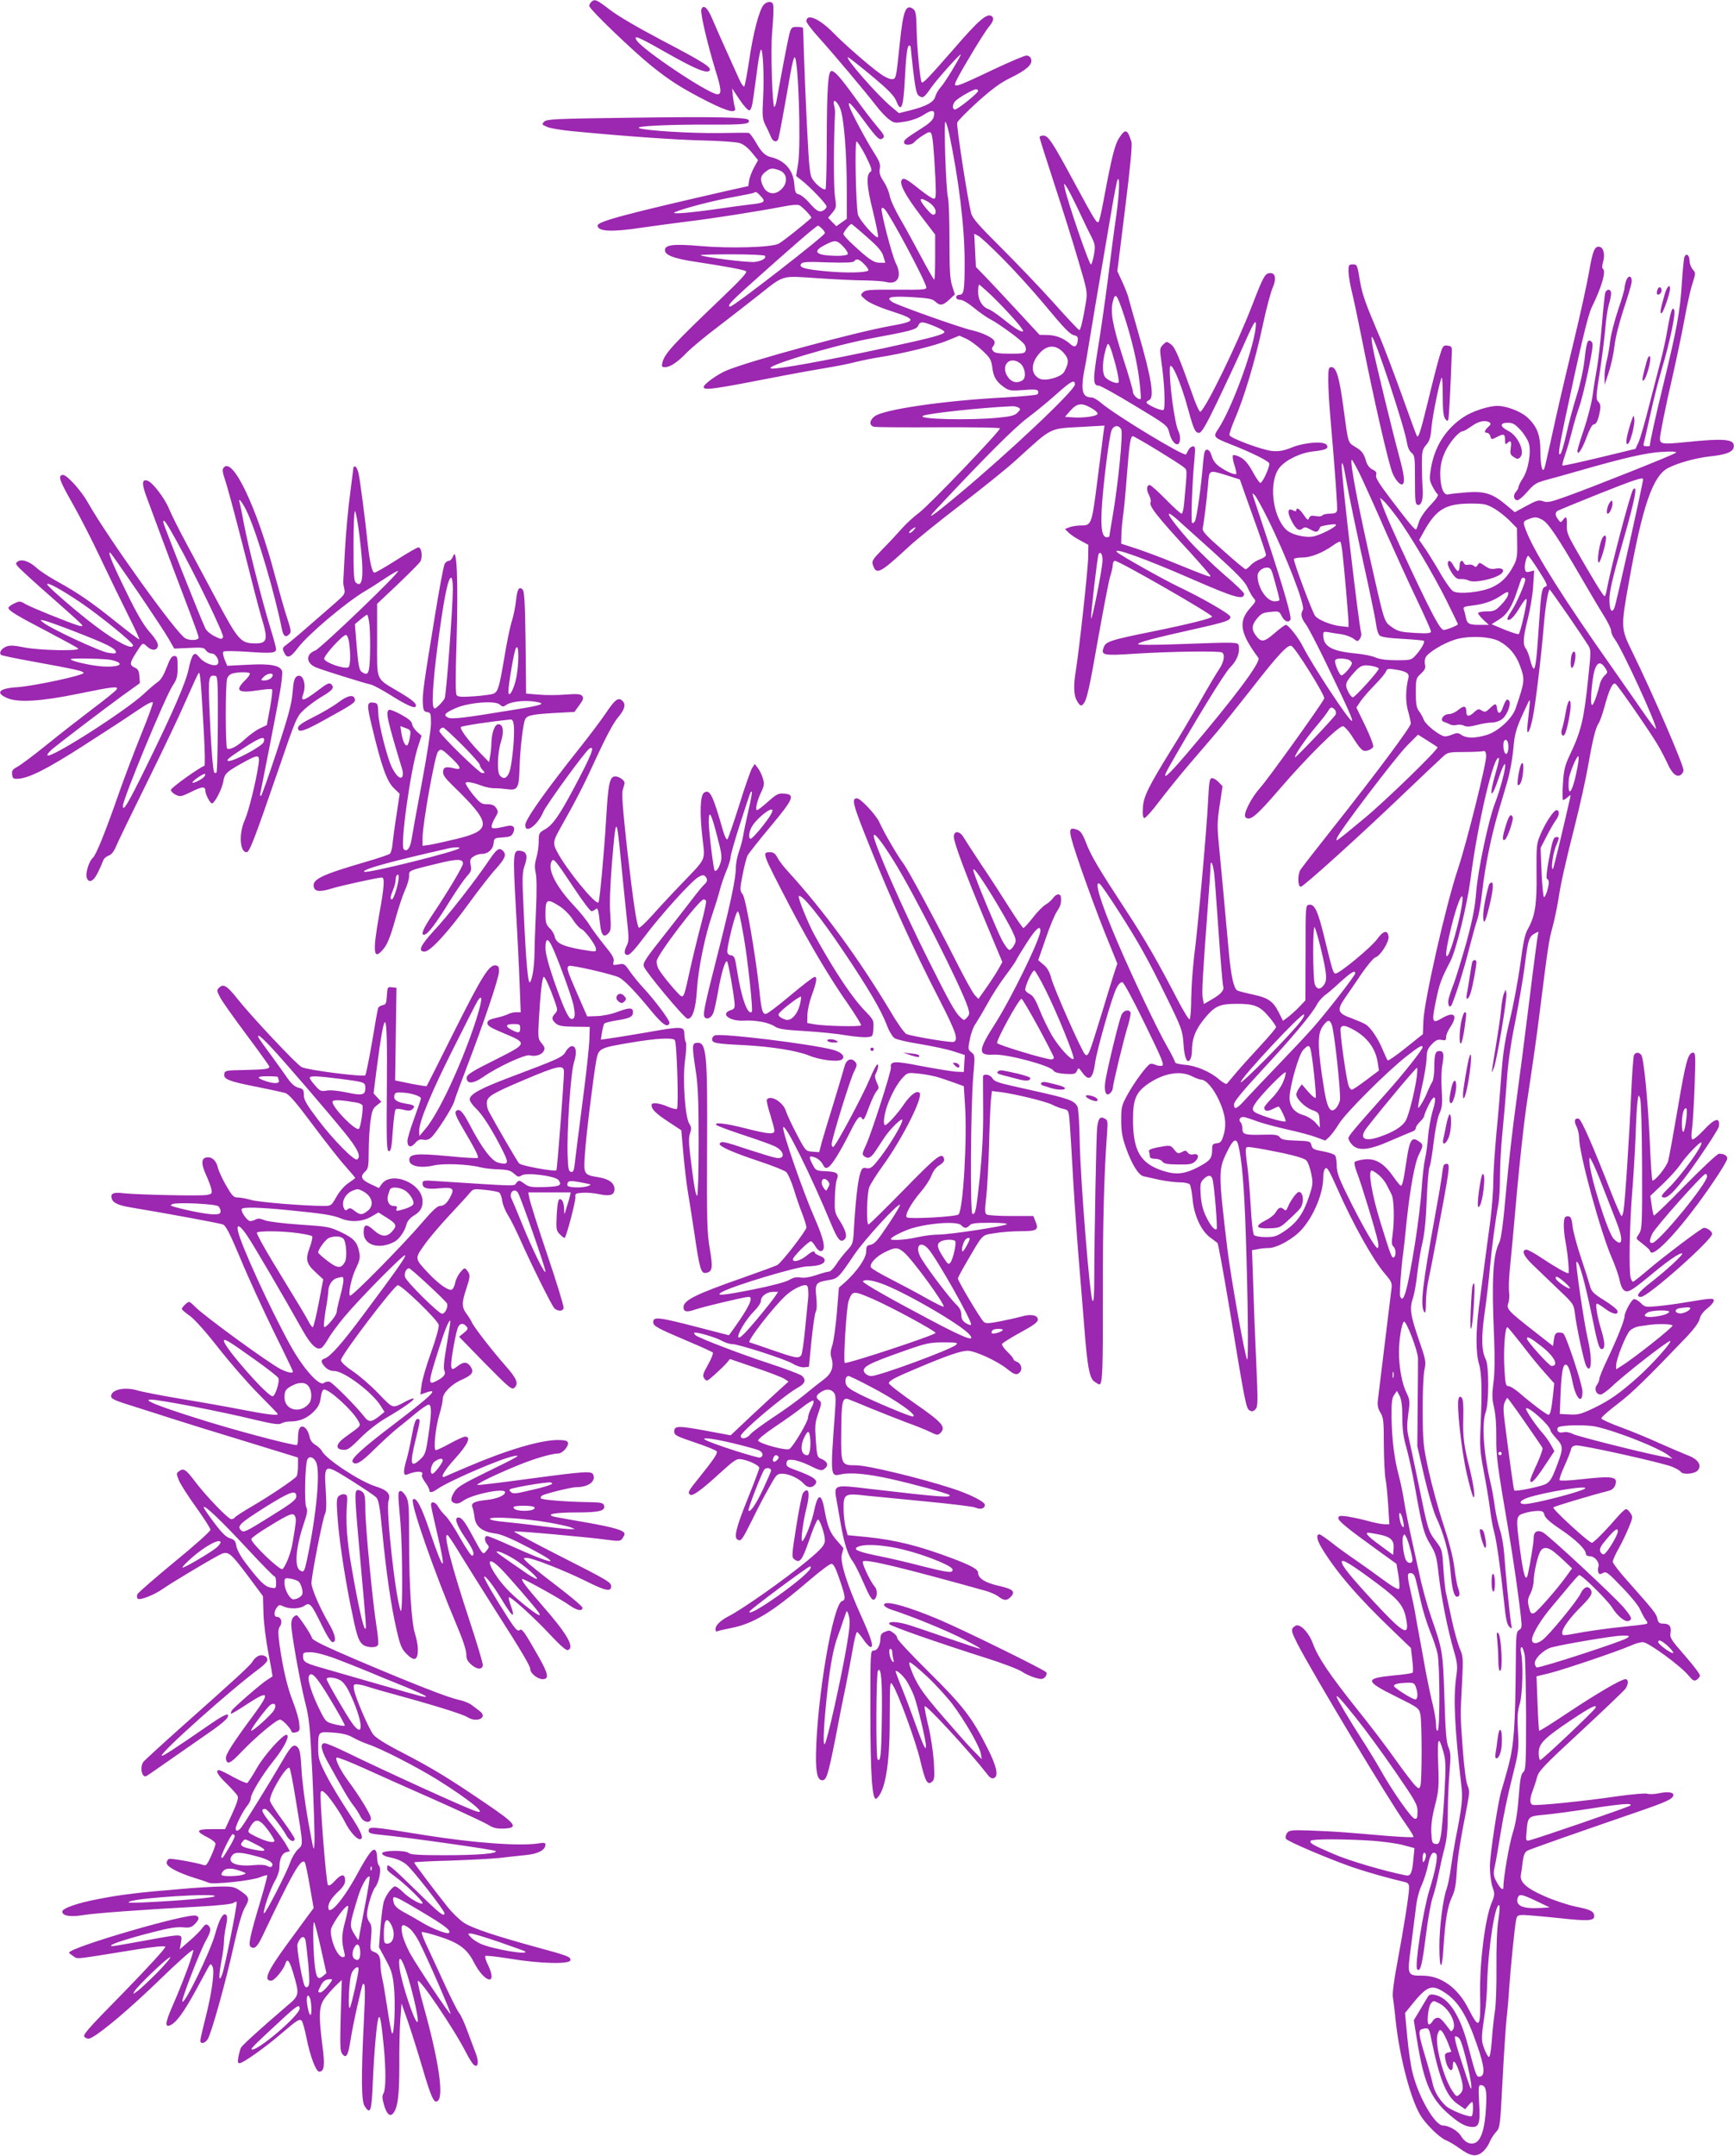 <?xml version="1.0" standalone="no"?>
<!DOCTYPE svg PUBLIC "-//W3C//DTD SVG 20010904//EN"
 "http://www.w3.org/TR/2001/REC-SVG-20010904/DTD/svg10.dtd">
<svg version="1.0" xmlns="http://www.w3.org/2000/svg"
 width="1030pt" height="1280pt" viewBox="0 0 1030 1280"
 preserveAspectRatio="xMidYMid meet">
<g transform="translate(0,1280) scale(0.1,-0.1)"
fill="#9c27b0" stroke="none">
<path d="M3512 12788 c-7 -7 -12 -17 -12 -23 0 -19 264 -272 373 -359 114 -91
179 -131 333 -210 122 -61 172 -72 159 -33 -4 12 -9 42 -12 67 l-4 45 43 -65
c24 -36 50 -65 58 -65 11 0 18 22 27 90 7 50 18 130 24 178 7 48 15 90 19 92
12 8 20 -159 13 -285 -6 -111 -4 -126 14 -164 12 -22 26 -53 32 -68 12 -31 37
-37 45 -10 5 16 33 167 71 385 9 53 20 97 25 97 22 0 39 -515 21 -630 l-12
-75 32 -25 c51 -40 149 -142 149 -156 0 -7 -9 -18 -20 -24 -24 -13 -41 -3 -89
53 -18 20 -43 40 -56 43 -20 5 -23 13 -27 63 -6 79 -56 138 -135 157 -39 9
-60 30 -95 92 -17 28 -35 53 -41 53 -7 1 -86 1 -177 -1 -166 -2 -433 14 -473
29 -32 12 162 22 414 21 211 -1 250 3 235 28 -10 16 -199 20 -703 13 -446 -6
-494 -8 -510 -23 -16 -16 -15 -18 18 -32 19 -8 86 -19 149 -25 322 -31 613
-51 775 -55 99 -2 197 -9 217 -15 24 -7 51 -28 74 -57 l37 -45 -23 -42 c-13
-23 -26 -57 -30 -77 l-5 -35 -100 -22 c-631 -144 -795 -188 -795 -212 0 -36
83 -40 260 -13 74 11 198 27 275 37 137 16 412 59 569 89 48 10 85 12 95 7 21
-12 76 -70 70 -75 -57 -51 -171 -141 -194 -153 -41 -22 -289 -29 -462 -14
-161 14 -213 8 -213 -24 0 -30 51 -50 185 -70 171 -26 281 -46 296 -55 10 -7
-27 -47 -146 -161 -287 -274 -337 -328 -350 -381 -6 -24 -4 -28 15 -28 31 0
76 30 131 88 26 26 108 95 184 152 75 58 184 142 242 188 154 122 131 115 351
100 103 -7 230 -13 282 -13 52 -1 108 -5 123 -9 69 -20 98 34 58 112 -22 43
-92 313 -84 325 3 5 11 3 18 -5 33 -34 239 -420 247 -462 3 -16 -10 -17 -178
-16 -157 1 -184 -1 -198 -16 -16 -15 -15 -18 16 -44 20 -17 77 -43 145 -65
161 -52 161 -62 4 -90 -214 -38 -848 -210 -978 -266 -54 -23 -132 -80 -133
-96 0 -23 49 -16 475 67 83 16 195 36 250 45 55 9 134 24 175 35 41 10 109 24
150 30 134 21 331 69 400 99 l69 28 40 -18 c23 -10 65 -41 95 -69 49 -46 54
-56 61 -105 6 -55 26 -86 78 -120 23 -15 40 -16 106 -11 55 5 81 4 86 -4 4 -7
3 -16 -2 -21 -5 -5 -94 -13 -199 -19 -351 -18 -717 -71 -769 -112 -32 -25 -33
-56 -2 -62 12 -3 185 -4 384 -3 200 1 363 -2 363 -6 0 -18 -417 -453 -480
-501 -30 -22 -75 -63 -100 -91 -24 -27 -75 -83 -114 -122 -65 -67 -69 -74 -60
-100 20 -58 42 -46 208 107 44 42 186 156 314 254 128 98 276 217 328 265 222
201 190 185 402 197 l123 7 -6 -39 c-2 -21 -19 -149 -36 -284 -34 -268 -35
-270 -100 -270 -21 0 -50 -5 -65 -10 l-28 -11 21 -21 c12 -12 43 -33 70 -47
l48 -26 -1 -70 c0 -68 -54 -559 -74 -680 -14 -88 -12 -143 7 -176 19 -32 26
-35 40 -16 19 23 33 84 88 397 31 173 62 335 70 359 8 25 15 55 15 68 0 13 6
23 13 23 25 0 577 -317 577 -331 0 -10 -135 -44 -356 -89 -248 -50 -276 -59
-288 -94 -17 -47 -5 -50 191 -37 206 13 495 17 512 7 19 -12 12 -56 -17 -99
-16 -23 -68 -111 -116 -196 -49 -85 -122 -209 -164 -275 -140 -226 -170 -286
-173 -351 -3 -39 0 -60 8 -62 6 -2 45 40 86 95 41 54 123 156 183 226 60 70
133 155 162 189 29 34 120 148 202 252 162 208 219 269 241 260 23 -9 201
-295 195 -312 -11 -29 -334 -479 -381 -531 -53 -59 -103 -158 -87 -174 26 -26
64 6 201 165 167 194 355 380 379 375 9 -2 31 -26 49 -53 58 -91 67 -99 97
-91 15 4 29 13 33 22 3 8 -18 64 -47 124 l-53 109 26 39 c15 21 53 65 85 97
32 33 62 68 65 79 6 15 14 17 47 12 73 -11 93 -23 86 -51 -17 -67 -18 -143 -2
-197 9 -31 16 -64 16 -74 0 -20 -203 -293 -467 -626 -95 -120 -180 -229 -188
-242 -18 -28 -17 -101 2 -101 15 0 348 300 613 554 113 108 218 207 234 221
25 23 35 25 124 25 53 0 104 3 112 5 11 4 16 -4 18 -26 4 -38 -115 -515 -168
-674 -72 -215 -201 -785 -205 -903 l-3 -77 -101 -81 c-56 -45 -105 -79 -108
-75 -3 3 -16 31 -29 62 -27 66 -70 131 -101 151 -12 8 -50 24 -84 37 -85 30
-90 48 -38 123 22 32 67 97 99 145 33 47 68 89 79 93 30 9 83 92 79 124 -5 41
-31 36 -67 -14 -34 -48 -224 -205 -247 -205 -14 0 -17 7 -68 217 -38 155 -57
196 -90 191 -21 -3 -21 -6 -21 -286 l-1 -282 -39 -41 c-22 -22 -52 -49 -67
-60 l-27 -20 -25 50 c-34 67 -64 87 -154 106 -42 9 -84 20 -92 24 -21 11 -37
83 -50 220 -34 374 -42 461 -56 606 -15 148 -15 168 1 274 l17 113 -23 24
c-12 13 -30 24 -39 24 -15 0 -18 -18 -24 -137 -8 -167 -60 -750 -83 -923 -8
-69 -16 -180 -17 -247 0 -68 -5 -124 -10 -125 -5 -2 -36 49 -69 112 -122 235
-194 360 -312 540 -160 244 -205 320 -235 399 -20 51 -32 68 -53 75 -57 20
-55 1 22 -224 40 -115 105 -292 145 -391 l73 -180 -19 -57 c-10 -31 -46 -147
-79 -257 -71 -230 -75 -241 -94 -225 -18 15 -185 391 -201 454 -9 35 -23 60
-45 78 l-32 27 44 127 c24 71 54 143 67 162 22 33 27 50 24 85 -3 24 -28 21
-46 -4 -8 -12 -28 -30 -45 -40 -17 -10 -52 -46 -77 -79 -26 -33 -51 -60 -55
-60 -4 0 -42 55 -85 123 -42 67 -116 181 -164 252 -48 72 -95 145 -106 163
-23 40 -60 42 -58 2 2 -38 70 -220 184 -493 l104 -249 -20 -36 c-10 -19 -42
-69 -70 -109 l-52 -74 -22 23 c-12 13 -60 100 -107 193 -123 243 -288 550
-317 588 -35 46 -115 184 -141 242 -19 45 -113 145 -135 145 -34 0 -25 -35 80
-295 124 -310 263 -616 409 -898 99 -193 116 -242 86 -253 -15 -6 -241 32
-280 46 -11 4 -53 62 -92 129 -194 323 -401 606 -616 841 -23 25 -50 60 -59
78 -12 23 -24 32 -42 32 -52 0 -52 2 118 -325 117 -223 238 -427 343 -576 46
-67 81 -124 78 -127 -9 -9 -218 -4 -275 6 l-45 8 1 49 c1 28 12 77 24 110 30
82 36 115 19 115 -8 0 -72 -50 -144 -110 -71 -60 -137 -110 -146 -110 -20 0
-26 19 -39 146 -23 211 -80 539 -98 563 -18 24 -18 29 -1 117 10 51 23 103 30
115 6 12 67 89 136 172 138 165 148 190 80 195 -33 3 -44 -3 -94 -47 -31 -28
-61 -51 -66 -51 -13 0 0 57 25 108 18 38 19 49 9 82 -6 21 -20 48 -30 61 l-18
23 -16 -25 c-8 -13 -43 -112 -76 -219 -34 -107 -65 -198 -70 -203 -5 -5 -16
15 -26 50 -61 214 -78 248 -112 227 -24 -15 -28 -119 -10 -273 15 -134 26
-112 -127 -271 -56 -58 -133 -141 -172 -185 -40 -44 -75 -77 -79 -73 -13 13
-34 155 -71 477 -26 240 -32 321 -24 344 5 17 10 33 10 38 0 16 -32 39 -55 39
-34 0 -42 -39 -55 -260 -10 -174 -38 -481 -45 -488 -17 -18 -195 201 -248 305
-23 44 -21 60 14 123 109 193 150 275 224 437 54 117 98 199 124 231 42 49 50
79 29 100 -24 24 -44 10 -95 -66 -28 -42 -100 -138 -159 -212 -209 -263 -324
-426 -324 -459 0 -55 74 -1 108 80 19 43 249 360 273 374 37 23 13 -38 -95
-240 -83 -156 -123 -213 -167 -238 -37 -21 -39 -24 -39 -73 0 -28 -6 -72 -14
-97 -10 -35 -11 -57 -4 -89 6 -27 7 -107 2 -218 -4 -96 -9 -211 -9 -255 -1
-81 -11 -148 -25 -175 -13 -24 -25 102 -40 435 -9 189 -8 215 7 258 19 53 12
80 -24 85 -46 7 -47 -8 -29 -336 10 -169 20 -378 23 -464 l6 -158 -27 0 c-15
0 -37 -5 -49 -12 -12 -6 -44 -16 -72 -22 -39 -9 -50 -16 -50 -31 0 -16 21 -28
100 -61 136 -56 135 -61 -25 -142 -179 -89 -201 -103 -198 -127 5 -32 41 -29
97 10 86 60 250 136 277 129 34 -9 72 3 84 26 8 15 5 24 -12 45 -22 25 -23 31
-17 143 9 158 20 252 29 252 8 0 37 -64 66 -147 17 -49 17 -53 1 -71 -22 -24
-21 -35 4 -58 17 -15 38 -19 112 -20 l90 -1 -2 -74 c-1 -41 -19 -209 -41 -374
-21 -165 -42 -326 -45 -358 -5 -47 -10 -58 -23 -55 -14 3 -18 19 -20 93 -6
148 18 492 37 556 20 61 13 103 -16 97 -9 -2 -24 -16 -33 -32 -18 -33 -38 -42
-325 -150 -183 -69 -245 -103 -245 -134 0 -10 18 -36 41 -57 39 -39 96 -129
158 -253 35 -70 30 -80 -30 -65 -39 10 -99 90 -169 225 -42 80 -62 100 -82 80
-8 -8 2 -34 37 -94 78 -132 100 -176 93 -183 -3 -3 -84 1 -179 11 -194 18
-233 13 -227 -29 4 -32 70 -44 143 -27 58 14 206 8 280 -11 22 -6 70 -11 107
-12 54 -2 72 -7 92 -26 21 -19 27 -21 44 -10 30 19 201 -3 220 -28 22 -31 8
-38 -83 -41 -77 -2 -93 0 -117 18 -33 24 -37 25 -53 4 -12 -17 13 -18 -467 13
-84 6 -88 5 -88 -15 0 -28 29 -35 105 -27 72 7 85 -2 64 -43 -21 -44 -41 -62
-65 -62 -16 0 -46 -28 -105 -97 -119 -139 -421 -445 -430 -436 -12 13 10 114
38 168 18 37 23 58 18 84 -12 66 -31 87 -107 124 -70 33 -80 35 -247 46 -102
7 -189 18 -209 26 -24 10 -39 12 -52 5 -10 -6 -26 -10 -34 -10 -18 0 -58 59
-50 72 8 12 103 10 275 -7 206 -20 267 -30 313 -49 58 -24 125 -21 179 9 l45
26 51 -32 c55 -35 60 -46 33 -77 -32 -39 -65 -38 -112 4 -44 40 -60 37 -60
-14 0 -75 90 -103 181 -56 30 15 64 64 74 106 4 16 21 37 41 49 40 24 54 47
54 86 0 108 -186 184 -244 101 l-15 -22 -51 24 c-55 26 -63 45 -30 75 17 16
20 31 20 119 0 56 5 135 10 176 9 63 14 78 37 96 l28 22 -23 25 -23 25 16 128
c54 414 67 397 63 -81 -3 -341 -1 -390 12 -390 12 0 17 24 23 120 5 66 12 124
17 128 4 5 25 4 46 -2 27 -7 41 -7 51 1 22 18 15 27 -24 33 -64 10 -85 23 -81
48 3 19 8 22 46 20 53 -2 112 -21 112 -35 0 -6 -18 -59 -40 -119 -22 -60 -40
-120 -40 -133 0 -37 20 -43 45 -14 17 20 29 25 49 21 17 -4 34 1 47 13 32 29
126 176 137 214 5 19 40 114 77 210 98 255 187 520 189 560 1 28 -3 36 -20 38
-38 5 -80 -61 -245 -390 -89 -178 -163 -325 -165 -327 -1 -2 -44 5 -95 15
l-92 19 4 275 4 275 -27 3 c-26 3 -27 1 -30 -50 -3 -46 -6 -53 -25 -56 -12 -2
-24 -10 -27 -17 -3 -8 -19 -99 -36 -202 -18 -103 -36 -192 -40 -197 -12 -12
-342 30 -378 48 -30 15 -300 302 -382 406 -61 77 -83 91 -108 66 -16 -15 -15
-19 6 -59 12 -23 83 -123 157 -222 74 -99 135 -184 135 -188 0 -14 -23 -17
-145 -20 -116 -2 -120 -3 -123 -25 -5 -30 29 -43 198 -76 74 -15 149 -31 165
-36 23 -8 63 -55 164 -190 74 -99 160 -209 193 -245 32 -36 58 -67 58 -69 0
-2 -18 -15 -40 -30 -24 -16 -53 -49 -71 -81 -31 -54 -31 -55 -77 -55 -117 0
-382 22 -429 35 -28 8 -64 15 -80 15 -26 0 -34 9 -71 73 -23 40 -44 87 -48
104 -8 40 -35 66 -66 61 -33 -4 -34 -38 -5 -102 14 -30 28 -68 32 -84 6 -29 4
-31 -27 -37 -38 -7 -404 1 -492 10 -63 8 -82 -1 -72 -32 8 -26 40 -40 118 -53
213 -35 523 -93 542 -100 17 -6 42 -54 106 -207 45 -109 134 -302 196 -429 63
-127 114 -234 114 -237 0 -13 -31 -7 -73 14 -74 38 -458 318 -509 371 -14 15
-30 28 -35 28 -10 0 -43 -32 -43 -42 0 -4 22 -23 49 -42 30 -22 99 -100 172
-194 68 -86 174 -208 236 -270 62 -62 113 -115 113 -118 0 -10 -69 -2 -217 27
-87 17 -250 46 -362 64 -112 19 -228 41 -256 50 -76 22 -155 4 -155 -35 0 -16
23 -26 133 -60 72 -23 177 -56 232 -74 55 -18 245 -77 423 -131 l322 -99 0
-51 c0 -27 -4 -55 -8 -60 -12 -18 -161 -118 -264 -178 -53 -31 -100 -61 -103
-67 -3 -5 -13 -10 -21 -10 -18 0 -150 137 -215 223 -54 72 -69 82 -95 62 -17
-12 -17 -15 -2 -53 9 -23 55 -95 102 -160 47 -66 86 -126 86 -135 0 -9 -96
-95 -214 -191 -117 -97 -217 -183 -220 -192 -4 -10 -3 -21 2 -26 12 -12 101
23 155 62 41 29 240 149 327 196 53 29 64 21 166 -114 l96 -129 3 -104 c2 -60
15 -161 30 -238 14 -73 25 -134 23 -135 -2 -1 -14 -9 -28 -18 -38 -23 -203
-167 -213 -184 -5 -9 -7 -17 -5 -19 2 -2 45 23 96 57 131 86 139 71 35 -69
-124 -168 -165 -232 -161 -255 6 -39 26 -30 95 43 81 85 205 189 226 189 15 0
61 -48 69 -71 2 -7 12 -9 27 -4 22 7 23 11 18 56 -3 26 -20 83 -37 126 -33 82
-61 203 -80 341 -9 70 -9 87 3 106 17 25 6 56 -18 56 -19 0 -19 30 -1 55 12
17 17 18 40 7 37 -17 97 -15 124 4 32 22 41 12 101 -111 31 -65 57 -105 66
-105 26 0 17 45 -21 110 -54 92 -104 208 -104 240 0 44 67 385 80 410 9 16 10
56 5 139 -10 163 -11 162 151 61 71 -45 137 -89 148 -100 15 -15 22 -51 37
-207 23 -239 52 -438 84 -577 21 -92 30 -115 57 -143 50 -52 72 -42 70 31 -1
23 -9 61 -17 86 -21 64 -35 289 -35 555 0 213 -2 232 -20 263 -11 19 -26 32
-33 29 -14 -4 -14 -12 2 -192 12 -153 14 -550 1 -519 -31 77 -89 604 -72 654
14 40 -7 63 -78 85 -92 29 -290 159 -317 208 -6 12 -24 29 -39 38 -18 10 -31
27 -35 47 -7 36 -26 62 -44 62 -17 0 -25 -23 -25 -71 0 -21 -3 -39 -7 -39 -42
1 -392 94 -603 162 -231 73 -315 108 -264 108 51 0 420 -71 628 -122 102 -24
133 -28 148 -19 10 6 32 11 50 11 56 0 100 18 139 56 29 29 39 47 44 85 4 31
12 49 20 49 33 0 169 -124 202 -185 18 -33 23 -26 -77 -98 -55 -40 -60 -71
-14 -75 28 -3 41 6 105 70 44 44 107 93 156 121 96 56 167 106 160 113 -3 3
-25 -5 -49 -18 -79 -42 -71 -44 -159 47 -45 47 -114 107 -153 133 -43 29 -71
55 -71 66 0 28 317 445 338 445 23 1 236 -205 243 -235 3 -13 -15 -79 -45
-163 -28 -77 -54 -166 -57 -196 l-7 -55 32 11 c82 29 42 -11 -194 -191 -182
-138 -251 -202 -241 -219 16 -25 50 -6 128 72 46 45 106 100 133 122 28 22 78
63 113 92 35 29 70 53 78 53 19 0 18 -52 -2 -188 -14 -95 -19 -110 -45 -134
-62 -59 -67 -34 -27 127 25 103 26 110 8 110 -11 0 -20 -25 -33 -95 -9 -52
-24 -118 -32 -146 -21 -70 -20 -98 3 -89 58 24 104 22 88 -4 -3 -4 6 -23 19
-41 14 -19 25 -40 25 -47 0 -18 17 -16 48 6 67 47 375 180 452 195 51 10 30
-2 -163 -96 -133 -65 -172 -88 -187 -114 -26 -41 -25 -61 1 -69 14 -5 31 0 50
14 51 38 249 79 249 51 0 -19 -47 -39 -110 -46 -72 -7 -94 -19 -84 -43 4 -9
10 -36 13 -61 7 -55 46 -85 123 -95 37 -5 98 -31 203 -86 211 -111 143 -102
-115 15 -68 31 -130 56 -137 56 -17 0 -16 -30 1 -49 13 -14 12 -19 -4 -38 -21
-27 -21 -27 -80 82 -48 90 -67 115 -87 115 -26 0 -12 -42 36 -114 51 -75 64
-106 46 -113 -6 -2 -37 44 -70 102 -32 58 -71 118 -87 133 -16 15 -35 39 -44
54 -15 30 -44 38 -44 13 0 -8 16 -80 35 -161 59 -248 44 -250 -39 -5 -50 151
-84 216 -103 198 -18 -18 124 -425 262 -752 34 -79 55 -144 55 -167 0 -29 7
-42 31 -63 34 -28 62 -30 67 -3 2 9 -35 133 -82 275 -105 318 -156 516 -127
498 6 -3 45 -63 87 -133 43 -70 133 -212 199 -317 153 -239 205 -327 205 -346
0 -24 44 -59 73 -59 40 0 35 30 -24 134 -87 153 -99 169 -113 157 -10 -9 -25
6 -64 66 -81 125 -152 247 -146 252 7 7 52 -50 96 -123 50 -82 69 -108 75
-102 3 3 -3 25 -12 51 -10 25 -15 48 -12 51 8 8 147 -117 245 -222 64 -68 95
-95 106 -91 41 16 -5 96 -155 267 -96 111 -124 148 -117 155 5 5 231 -120 282
-157 42 -30 76 -37 76 -14 0 8 -71 68 -158 134 -87 66 -166 130 -176 141 -19
21 -19 21 3 21 34 0 222 -74 346 -135 119 -60 155 -68 155 -35 0 26 -12 33
-323 191 -142 72 -256 134 -253 136 5 5 432 -33 550 -49 73 -10 80 -9 93 7 7
11 13 22 13 27 0 21 -61 39 -225 68 -99 17 -188 33 -199 36 -44 14 15 24 140
24 137 0 174 10 161 44 -5 13 -22 16 -89 17 -127 2 -275 13 -284 22 -5 4 -2
12 6 17 19 12 174 50 202 50 72 0 118 33 102 74 -9 23 -44 21 -380 -24 -163
-22 -302 -39 -308 -37 -12 5 124 70 254 122 91 37 191 65 226 65 26 0 65 45
57 66 -3 10 -21 14 -59 14 -104 0 -303 -59 -539 -160 -66 -28 -126 -54 -132
-57 -33 -14 -6 34 62 109 74 82 95 128 58 128 -9 0 -49 -18 -89 -40 -40 -22
-78 -40 -85 -40 -16 0 -2 138 22 215 10 33 19 73 19 89 0 35 51 87 113 114 61
27 74 45 53 77 -20 30 -42 31 -76 5 -34 -26 -40 -25 -40 9 0 38 28 190 40 219
11 26 32 29 51 6 11 -13 8 -19 -16 -38 l-28 -23 155 -159 c137 -139 158 -157
172 -145 29 25 17 55 -55 136 -79 90 -188 231 -197 255 -3 8 -17 31 -31 50
-29 39 -29 65 0 152 23 69 23 79 4 104 -15 19 -16 18 -40 -9 -13 -15 -27 -43
-31 -63 -4 -20 -13 -38 -20 -41 -20 -8 -74 30 -136 94 -86 91 -85 89 -29 169
26 38 95 119 152 180 57 61 112 121 122 134 18 21 24 22 90 15 40 -4 77 -11
83 -16 6 -5 14 -26 17 -47 2 -21 17 -58 32 -83 16 -24 48 -89 73 -144 63 -143
192 -403 206 -414 23 -19 51 -17 54 4 1 11 -42 153 -97 315 -55 162 -102 312
-106 333 l-7 37 126 0 126 0 -6 -27 c-4 -16 -13 -46 -20 -68 -12 -40 -12 -40
-13 -8 -1 41 -10 63 -26 63 -9 0 -14 -27 -18 -92 -4 -87 -3 -95 19 -117 13
-14 26 -23 29 -20 11 12 66 221 63 242 -3 20 2 22 42 25 25 2 71 -2 102 -9 63
-13 88 -4 88 31 0 36 -33 60 -94 70 -88 14 -90 17 -82 133 6 102 48 446 67
556 14 77 17 79 209 111 147 25 244 30 258 15 13 -13 24 -402 13 -409 -5 -4
-30 3 -56 14 -51 22 -95 26 -95 9 0 -25 24 -49 98 -98 l79 -52 12 -137 c7 -75
18 -175 26 -222 8 -47 26 -161 40 -255 30 -206 39 -237 67 -233 40 6 44 29 24
144 -16 95 -18 161 -16 598 3 571 -3 633 -64 624 -25 -4 -26 -19 -3 -168 13
-80 17 -181 17 -422 0 -178 -4 -318 -9 -318 -9 0 -21 73 -42 248 -8 67 -8 102
0 124 9 25 8 36 -4 55 -26 39 -41 265 -26 377 7 52 10 100 5 108 -5 7 -8 29
-9 48 0 47 -11 48 -230 9 -99 -17 -199 -33 -223 -36 l-43 -6 7 44 c4 24 10 48
14 52 4 4 38 13 76 19 76 12 94 21 94 48 0 28 -20 29 -90 3 -38 -15 -90 -25
-123 -26 l-59 -2 -59 135 c-61 140 -66 155 -49 165 12 7 262 -50 298 -69 33
-18 95 -82 191 -199 68 -82 98 -102 108 -71 4 13 -87 135 -156 209 -26 28 -62
72 -80 98 -31 45 -34 47 -67 41 -33 -6 -35 -5 -29 17 4 19 -7 39 -54 96 -32
40 -72 93 -88 119 -15 26 -57 78 -93 116 -110 117 -161 220 -132 266 11 17 22
4 131 -160 50 -76 97 -138 104 -138 7 0 18 5 24 11 14 14 18 -2 28 -93 7 -62
23 -78 50 -48 14 15 15 32 10 112 -5 60 -1 167 10 303 24 289 27 289 55 -1 11
-115 27 -265 34 -334 12 -107 12 -128 0 -152 -19 -37 -18 -58 5 -58 12 0 46
37 99 108 94 126 278 330 320 354 22 13 32 14 40 6 17 -17 15 -33 -4 -49 -9
-8 -44 -50 -77 -94 -34 -44 -102 -132 -152 -195 -126 -159 -137 -177 -130
-199 9 -30 239 -306 258 -309 29 -6 50 55 57 173 8 126 48 321 91 445 16 47
36 111 44 142 8 32 26 85 40 118 14 33 25 70 25 82 0 13 25 100 55 193 66 205
64 199 71 193 2 -3 -6 -52 -20 -109 -13 -57 -27 -124 -31 -149 -4 -25 -15 -67
-25 -95 -10 -27 -19 -71 -19 -97 0 -64 -31 -210 -108 -513 -81 -318 -90 -362
-76 -376 15 -15 40 -1 51 29 6 15 17 68 26 117 21 122 46 203 56 185 8 -16 37
-179 43 -242 3 -34 0 -39 -26 -47 -58 -21 -4 -64 76 -61 48 2 66 0 112 -7 28
-5 63 -17 78 -28 23 -15 59 -20 180 -27 84 -5 193 -16 242 -25 50 -8 106 -13
125 -11 34 3 35 4 38 52 3 47 1 51 -46 100 -80 82 -179 230 -302 451 -38 68
-102 226 -95 234 16 16 127 -121 269 -333 140 -208 219 -342 252 -428 14 -39
36 -75 48 -82 11 -8 80 -24 151 -35 72 -12 161 -31 198 -43 l68 -22 -3 -50 -3
-51 -47 2 c-26 2 -118 17 -204 33 -162 32 -188 31 -182 -9 3 -21 -116 -391
-148 -460 -24 -51 -24 -56 -9 -67 23 -17 39 -9 69 37 14 21 37 56 51 77 33 50
105 120 105 102 0 -24 -71 -143 -130 -220 -48 -62 -58 -70 -82 -66 -23 5 -28
1 -38 -30 -14 -40 -28 -167 -37 -319 -5 -99 -6 -101 -43 -141 -21 -23 -50 -60
-64 -83 -15 -22 -33 -41 -41 -41 -9 0 -43 -9 -77 -21 -39 -13 -74 -18 -94 -14
-23 4 -42 0 -67 -15 -21 -12 -106 -35 -213 -56 -181 -36 -230 -40 -185 -15 68
38 442 150 506 152 66 2 99 13 103 32 3 13 -6 22 -27 30 -17 6 -31 15 -31 19
0 15 -18 8 -47 -16 -37 -31 -83 -44 -83 -23 0 15 92 107 107 107 5 0 17 -14
27 -31 11 -18 24 -29 34 -27 30 6 17 68 -40 198 -66 149 -190 506 -186 535 6
38 166 -284 287 -577 37 -88 53 -107 76 -88 20 16 11 52 -28 114 -29 45 -30
54 -28 133 1 46 6 96 12 110 14 36 1 46 -67 49 -54 2 -59 5 -75 36 -27 50 -25
59 11 46 17 -5 37 -23 46 -39 12 -24 18 -28 34 -19 21 11 70 90 129 207 42 85
58 104 71 83 10 -16 14 -8 46 77 14 37 33 76 42 86 14 16 14 20 0 50 -9 19
-13 39 -8 48 15 28 21 59 12 59 -6 0 -26 -39 -46 -87 -46 -108 -204 -403 -217
-403 -5 0 -9 8 -9 17 0 29 110 386 133 430 18 35 19 44 7 58 -22 27 -53 15
-63 -25 -5 -19 -34 -116 -64 -215 -31 -99 -63 -206 -72 -238 l-15 -58 -41 3
c-39 3 -40 4 -92 103 -29 55 -58 117 -65 139 -16 53 -93 98 -113 67 -3 -5 6
-45 20 -88 13 -43 25 -86 25 -95 0 -25 -31 -23 -170 12 -121 31 -193 39 -174
20 5 -5 77 -32 159 -59 83 -27 167 -57 187 -67 61 -29 64 -81 5 -68 -18 3 -92
26 -166 50 -141 47 -156 50 -166 34 -9 -14 75 -52 232 -104 79 -26 151 -55
162 -64 11 -9 31 -55 46 -102 14 -47 37 -113 51 -148 13 -34 24 -70 24 -80 0
-18 -148 -210 -173 -223 -8 -5 -99 -38 -203 -75 -283 -99 -354 -134 -354 -176
0 -27 20 -31 70 -13 46 16 294 75 317 75 31 0 3 -60 -84 -182 l-33 -46 -186
48 c-231 60 -264 64 -264 30 0 -23 22 -35 210 -115 74 -31 139 -61 144 -65 4
-4 -8 -37 -28 -72 -32 -57 -34 -67 -22 -83 13 -19 16 -17 62 24 27 24 58 54
70 68 l20 24 149 -51 c81 -27 159 -57 173 -66 l26 -17 -50 -45 c-27 -24 -104
-96 -172 -159 l-122 -115 -145 27 c-168 31 -190 30 -190 -4 0 -22 11 -28 124
-66 69 -23 127 -47 129 -53 4 -14 -20 -49 -105 -155 -65 -80 -71 -91 -52 -102
14 -9 67 29 178 131 89 80 97 85 129 79 47 -9 102 -36 102 -51 0 -6 -31 -90
-70 -186 -70 -174 -83 -231 -56 -241 19 -8 25 1 86 123 28 58 72 142 98 187
43 78 47 83 79 83 39 0 99 -28 127 -59 21 -24 46 -27 64 -9 28 28 2 48 -121
93 -39 14 -48 21 -45 39 3 17 9 21 38 18 19 -1 63 -16 96 -32 71 -35 77 -36
99 -14 18 19 6 40 -31 54 -19 8 -22 19 -28 107 -6 87 -5 107 15 163 20 58 20
64 5 75 -22 17 -20 30 9 49 32 21 58 20 77 -1 13 -15 14 -36 7 -128 -27 -370
-27 -373 35 -359 55 13 158 4 296 -27 131 -29 340 -86 349 -95 18 -18 -55 -13
-473 36 -216 26 -214 27 -196 -71 6 -35 18 -102 26 -149 19 -106 42 -177 70
-211 11 -15 40 -72 64 -128 32 -74 48 -101 59 -99 21 4 26 55 8 76 -28 32 -80
143 -71 151 17 16 228 -35 731 -175 28 -8 63 -24 76 -35 32 -24 49 -24 72 1
28 31 12 45 -71 64 -81 18 -124 44 -124 78 0 21 -45 45 -163 89 -193 72 -326
105 -497 123 l-115 11 -12 45 c-6 25 -12 75 -12 112 -1 88 7 93 132 78 51 -5
212 -21 359 -35 146 -14 278 -30 292 -36 29 -14 56 -6 56 16 0 19 -90 64 -195
98 -195 63 -502 137 -571 137 -88 0 -89 2 -87 200 1 176 7 204 41 193 9 -3 70
-28 135 -55 66 -27 160 -64 210 -83 51 -18 113 -43 140 -56 43 -21 48 -22 63
-7 35 35 12 62 -151 175 -85 59 -155 113 -155 120 0 15 31 32 169 90 177 75
260 103 299 103 44 0 177 -61 236 -109 43 -35 58 -38 76 -16 15 19 4 52 -21
60 -10 4 -19 10 -19 15 0 5 -16 25 -36 44 -20 19 -34 40 -32 46 2 6 50 36 108
68 78 42 105 62 105 77 0 26 -39 35 -95 19 -25 -7 -82 -20 -128 -29 -67 -13
-86 -14 -98 -4 -18 15 -154 243 -154 258 0 5 23 49 52 98 100 171 87 158 166
171 39 7 110 12 157 12 96 0 107 8 85 60 l-12 30 -132 0 c-72 0 -137 4 -145 9
-11 7 -12 25 -3 102 6 52 14 191 17 309 3 118 8 239 11 269 l6 53 51 -6 c91
-12 271 -56 307 -75 20 -10 50 -22 67 -25 30 -7 31 -9 37 -79 3 -40 13 -196
21 -347 9 -151 25 -378 36 -505 10 -126 24 -286 29 -355 18 -239 31 -309 58
-331 14 -10 28 -19 32 -19 19 0 22 83 21 530 -1 421 7 720 25 962 5 68 4 77
-13 86 -28 16 -39 3 -46 -53 -5 -48 -16 -604 -17 -899 0 -95 -3 -137 -10 -130
-16 16 -71 704 -76 931 -2 119 -8 211 -14 223 -19 36 -53 48 -265 95 -224 50
-223 49 -243 77 -15 20 -52 24 -53 6 0 -7 0 -98 1 -203 1 -129 -6 -254 -19
-386 -22 -208 -27 -232 -45 -226 -14 5 -10 637 5 817 11 122 11 125 -11 142
-20 16 -21 20 -9 78 6 34 22 76 35 93 12 18 43 70 69 117 25 47 73 121 106
165 33 44 63 87 66 95 3 8 31 54 62 102 53 83 81 108 81 72 0 -47 -172 -400
-269 -552 -103 -161 -104 -189 -9 -184 78 5 340 -65 356 -95 6 -10 29 -16 69
-19 54 -3 61 -1 70 18 9 21 10 20 32 -10 40 -56 63 -38 76 58 10 74 100 391
126 441 12 25 26 39 36 37 9 -2 63 -102 134 -248 106 -217 117 -245 100 -248
-11 -2 -28 1 -38 6 -10 5 -24 7 -31 5 -19 -7 -96 -111 -136 -185 -33 -60 -36
-71 -36 -149 0 -66 6 -101 28 -164 35 -98 75 -163 105 -169 12 -3 54 -12 94
-21 40 -8 94 -15 121 -15 28 0 54 -6 59 -12 6 -7 13 -47 17 -88 8 -95 51 -188
104 -227 20 -15 40 -30 44 -33 4 -3 37 -183 73 -400 91 -552 97 -581 117 -594
14 -8 22 -7 35 6 15 16 16 37 5 280 -7 145 -15 353 -18 464 l-7 201 33 6 c18
4 47 7 65 7 51 0 149 55 199 112 72 82 126 214 126 308 0 19 4 41 9 48 12 19
22 3 76 -118 91 -206 210 -419 280 -501 42 -49 45 -57 40 -94 -5 -41 -70 -573
-80 -655 -4 -34 0 -53 15 -78 18 -29 20 -51 20 -190 1 -86 5 -177 10 -202 5
-25 12 -96 16 -158 l7 -112 -29 0 c-16 0 -63 9 -104 21 -41 11 -96 22 -122 26
-40 5 -48 3 -48 -11 0 -17 50 -58 230 -188 l115 -83 12 -70 c6 -40 8 -74 3
-79 -5 -5 -43 16 -92 53 -46 34 -121 88 -168 120 -47 32 -112 79 -144 105 -33
25 -63 46 -68 46 -22 0 -16 -32 13 -81 86 -142 214 -291 421 -489 l109 -105 8
-70 c5 -38 6 -73 2 -76 -3 -4 -55 -12 -115 -17 -172 -17 -170 -33 18 -126 131
-65 135 -68 143 -104 10 -47 10 -401 0 -426 -7 -18 -8 -18 -28 0 -12 11 -65
80 -118 154 -52 74 -157 212 -233 306 -160 201 -229 303 -259 385 -21 58 -65
109 -94 109 -7 0 -18 -7 -25 -15 -11 -13 -6 -29 26 -93 88 -172 544 -932 643
-1070 29 -41 50 -76 47 -79 -3 -3 -70 0 -148 6 -79 7 -192 16 -253 21 -60 5
-161 10 -224 12 -104 3 -114 1 -127 -17 -7 -11 -10 -26 -5 -33 9 -15 251 -118
394 -168 85 -29 211 -65 310 -88 22 -5 27 -12 27 -36 0 -38 -31 -235 -71 -449
-19 -100 -29 -178 -25 -200 3 -20 11 -81 16 -136 23 -212 86 -459 145 -560 31
-54 113 -135 153 -152 18 -7 55 -29 81 -48 65 -47 98 -53 135 -24 16 12 35 38
43 58 8 20 26 48 39 62 24 25 25 32 39 305 8 153 19 320 24 369 6 50 13 133
16 185 8 117 33 365 41 402 5 25 10 28 47 28 23 -1 119 -9 212 -19 167 -18
205 -16 205 12 -1 28 -21 39 -107 56 -49 10 -133 38 -187 62 -109 47 -150 85
-142 128 3 14 8 50 11 79 5 37 13 55 26 63 21 11 286 104 638 225 195 67 230
83 231 107 0 16 -35 20 -84 10 -28 -6 -60 -7 -71 -3 -11 4 -91 -3 -177 -15
-204 -30 -485 -58 -504 -51 -18 7 -18 35 0 83 8 21 20 57 26 80 9 37 38 68
260 273 137 127 256 241 265 253 19 27 19 57 1 57 -26 0 -164 -81 -338 -196
-94 -63 -173 -113 -175 -110 -2 2 -7 76 -10 163 l-6 160 74 18 c80 19 410 131
485 164 26 12 58 21 73 21 31 0 223 -140 270 -197 26 -31 34 -36 49 -27 9 6
18 17 20 25 1 8 -39 61 -89 118 -83 95 -91 107 -86 136 6 39 -7 55 -44 55 -22
0 -29 6 -34 29 -6 30 -22 49 -177 224 -49 54 -88 106 -88 114 0 9 15 44 34 77
19 34 46 90 60 124 25 60 26 66 11 88 -8 13 -20 24 -26 24 -6 0 -27 -19 -47
-42 -79 -91 -146 -158 -156 -158 -18 0 -238 202 -229 210 7 7 228 73 323 97
25 6 37 16 45 36 17 51 -14 55 -213 33 -62 -7 -115 -9 -118 -4 -3 5 10 43 30
86 19 42 36 86 38 97 2 13 12 21 29 23 34 4 521 -104 575 -128 23 -10 45 -23
48 -29 12 -18 81 -13 100 8 27 30 4 67 -58 90 -28 11 -103 43 -166 71 -63 29
-167 72 -230 95 -63 23 -116 47 -118 53 -2 6 41 44 95 85 87 66 171 148 416
404 42 45 69 83 73 102 4 20 21 43 45 62 22 17 39 38 39 46 0 17 -14 16 -170
-10 -47 -8 -120 -18 -162 -22 -74 -7 -78 -6 -103 20 -15 14 -33 24 -41 21 -15
-6 -54 -78 -54 -101 0 -23 -43 -131 -101 -253 -27 -56 -49 -110 -49 -120 0 -9
-7 -25 -15 -36 -17 -23 -4 -56 23 -56 9 0 39 22 67 48 69 67 334 274 346 270
13 -4 -104 -136 -191 -214 -109 -97 -169 -139 -264 -185 -74 -35 -92 -40 -143
-37 l-58 3 4 100 c5 130 13 187 28 192 15 5 27 -22 44 -102 20 -101 59 -138
59 -57 0 40 -97 333 -114 345 -6 4 -20 6 -31 5 -15 -2 -21 -13 -25 -42 l-5
-38 -115 90 c-152 119 -164 131 -150 166 5 15 7 44 4 64 -3 20 -1 84 5 142 6
58 25 258 41 445 17 187 42 414 55 505 45 301 63 423 84 595 45 357 52 405 72
476 11 41 27 115 35 164 16 105 37 199 104 465 27 107 58 249 70 315 29 167
47 242 65 269 9 13 24 57 35 97 30 110 50 151 67 138 18 -15 200 -278 246
-355 21 -34 48 -87 62 -117 27 -62 57 -86 81 -66 8 6 14 18 14 26 0 33 -186
462 -304 702 -68 139 -69 144 -21 411 81 456 143 636 235 682 62 31 160 58
246 68 96 10 137 26 142 54 10 49 -49 55 -283 31 -140 -14 -154 -12 -155 20 0
23 32 184 75 370 25 110 57 263 71 340 14 77 34 170 46 207 21 66 21 68 3 88
-10 12 -19 35 -19 52 -1 35 -20 48 -31 21 -3 -10 -10 -81 -15 -158 -10 -163
-30 -271 -110 -600 -48 -196 -80 -343 -80 -362 0 -2 -9 -3 -21 -3 -15 0 -19 5
-15 18 3 9 21 90 41 179 19 89 51 212 70 275 43 145 79 313 70 336 -10 27 -20
0 -40 -113 -9 -55 -26 -131 -36 -170 -10 -38 -41 -158 -69 -267 -27 -108 -57
-213 -67 -234 l-18 -39 -215 -52 c-118 -28 -216 -50 -219 -47 -3 2 5 32 17 67
12 34 30 98 41 142 11 44 30 107 42 140 12 33 36 131 54 217 27 134 30 160 18
170 -22 18 -29 0 -41 -109 -7 -61 -26 -147 -46 -210 -19 -60 -46 -159 -60
-222 -14 -63 -30 -119 -36 -125 -16 -16 -12 20 20 175 95 450 142 648 165 694
60 123 87 216 66 229 -5 4 -5 20 1 40 12 39 5 81 -16 89 -31 12 -45 -18 -66
-143 -12 -69 -52 -253 -90 -410 -74 -308 -93 -390 -140 -605 -17 -77 -33 -147
-36 -155 -12 -33 -24 17 -24 99 0 100 -20 150 -79 204 -39 35 -123 67 -176 67
-53 0 -150 -32 -201 -66 -106 -70 -172 -174 -194 -304 -10 -62 -10 -71 9 -108
11 -22 26 -44 31 -47 7 -4 -10 -30 -43 -64 -31 -32 -59 -73 -67 -96 -7 -22
-14 -43 -17 -47 -5 -10 -38 29 -152 179 -70 92 -91 126 -87 141 5 16 0 24 -21
34 -17 8 -31 26 -38 48 -14 49 -25 63 -67 88 -42 26 -39 17 -68 232 -24 179
-42 240 -71 240 -17 0 -19 -8 -19 -77 0 -43 5 -134 11 -203 31 -358 45 -557
41 -572 -3 -13 -15 -18 -43 -18 -21 0 -41 -5 -44 -10 -4 -6 -21 -8 -39 -4 -26
4 -35 2 -40 -12 -6 -15 -11 -12 -32 19 -24 36 -44 48 -44 27 0 -7 -7 -7 -20 0
-30 16 -35 -10 -11 -57 27 -54 46 -69 67 -52 13 11 21 10 50 -6 35 -19 42 -17
56 16 2 4 25 9 52 13 34 5 46 4 41 -3 -9 -16 -93 -57 -132 -66 -51 -10 -136
11 -166 43 -81 84 -101 284 -37 365 37 46 125 89 202 97 74 8 92 17 79 38 -15
24 -130 16 -205 -14 -52 -21 -78 -25 -119 -22 -59 6 -246 75 -254 94 -2 7 12
49 31 94 54 122 123 352 166 555 21 99 48 201 60 227 24 55 15 92 -21 86 -26
-4 -37 -25 -100 -188 -91 -236 -275 -614 -309 -635 -4 -3 -20 30 -36 73 -93
260 -113 308 -138 327 -26 19 -26 19 -48 -2 -19 -20 -20 -26 -10 -95 19 -127
26 -284 13 -292 -12 -8 -101 32 -101 45 0 4 7 9 15 13 34 13 16 128 -65 406
-26 91 -51 179 -55 195 -3 17 -20 60 -37 98 l-31 67 46 370 c31 249 43 378 38
397 -24 77 -36 81 -73 24 -26 -39 -45 -115 -93 -373 -12 -65 -25 -121 -29
-125 -11 -11 -21 5 -145 234 -132 245 -155 278 -184 278 -12 0 -22 -4 -22 -10
0 -5 39 -129 87 -275 48 -146 112 -350 142 -453 55 -185 56 -190 46 -254 -17
-103 -31 -163 -39 -163 -4 0 -73 73 -153 163 -80 89 -221 236 -312 327 -130
129 -169 173 -177 203 -20 76 -89 520 -83 539 3 10 58 66 122 124 88 79 137
114 197 143 92 45 130 79 120 110 -4 13 -15 21 -28 21 -12 0 -98 -37 -192 -81
-245 -116 -250 -118 -219 -57 38 74 160 275 186 306 29 34 35 56 17 67 -27 17
-78 -27 -222 -194 -154 -176 -184 -207 -192 -200 -9 10 -27 192 -30 303 -2
100 -5 121 -20 132 -44 33 -60 -7 -80 -201 -22 -215 -22 -215 -49 -215 -13 0
-43 14 -67 32 -65 46 -216 178 -279 243 -82 84 -160 118 -160 69 0 -9 35 -55
78 -102 83 -92 271 -315 339 -403 23 -30 56 -65 74 -78 30 -22 35 -23 96 -13
41 7 82 22 111 41 51 33 69 29 58 -14 -4 -17 -26 -38 -69 -65 -94 -60 -107
-70 -107 -85 0 -20 44 -19 61 1 8 9 31 28 53 41 30 20 40 22 47 12 9 -16 16
-88 25 -261 5 -111 4 -128 -9 -128 -9 0 -49 27 -90 60 -77 62 -94 69 -103 47
-9 -25 28 -93 114 -206 l87 -114 0 -133 c0 -74 -2 -134 -6 -134 -3 0 -39 62
-79 138 -40 75 -96 178 -125 227 -29 50 -56 109 -60 132 -4 23 -20 62 -36 85
-22 34 -27 50 -23 76 5 26 -1 43 -34 95 -47 73 -137 242 -147 276 -12 39 11
17 85 -83 83 -112 95 -123 115 -106 12 10 6 21 -38 73 -29 34 -86 109 -127
166 -88 122 -125 164 -143 159 -18 -7 -25 -103 -26 -414 0 -154 -4 -283 -7
-287 -9 -9 -52 22 -75 55 -19 26 -22 55 -36 326 -8 163 -16 358 -18 432 -2 74
-4 138 -5 143 0 4 -16 7 -35 7 -32 0 -35 -3 -46 -42 -9 -35 -42 -206 -76 -396
-3 -18 -9 -35 -13 -37 -12 -8 -23 338 -14 434 4 47 8 109 8 136 1 43 -2 50
-20 53 -11 2 -28 -6 -37 -16 -27 -29 -64 -172 -87 -332 -12 -80 -25 -148 -29
-153 -4 -4 -17 14 -29 40 -12 27 -47 104 -78 173 -31 69 -69 154 -84 190 -27
65 -53 87 -64 53 -7 -21 37 -206 83 -357 36 -114 39 -146 13 -146 -50 0 -444
263 -480 320 -22 35 5 24 171 -70 171 -97 243 -128 261 -110 18 18 -33 50
-281 180 -139 73 -264 146 -309 181 -80 62 -92 67 -112 47z m1898 -271 c0 -6
7 -71 15 -142 12 -98 19 -133 32 -143 25 -18 33 -12 75 49 35 50 184 216 175
194 -16 -37 -94 -165 -117 -190 -15 -16 -30 -42 -34 -57 -8 -34 -53 -59 -149
-83 l-67 -17 -50 42 c-81 68 -275 290 -253 290 4 0 67 -49 139 -109 103 -86
135 -119 148 -151 28 -72 42 -40 50 117 8 157 15 213 27 213 5 0 9 -6 9 -13z
m400 -257 c0 -12 -121 -110 -137 -110 -19 0 -16 34 5 53 24 22 104 67 120 67
6 0 12 -4 12 -10z m-820 -102 c23 -53 40 -266 40 -497 l0 -160 -31 -22 -31
-22 -25 25 -24 25 25 30 c24 29 25 32 15 103 -8 57 -7 342 1 485 1 11 -1 32
-5 48 -12 44 14 33 35 -15z m648 -151 c58 -277 92 -557 92 -762 0 -170 -4
-195 -31 -195 -11 0 -19 -7 -19 -15 0 -9 9 -15 24 -15 14 0 48 -20 83 -49 32
-26 77 -58 100 -69 47 -25 170 -114 195 -143 9 -10 14 -28 11 -39 -5 -18 -14
-20 -93 -20 -66 0 -91 4 -100 15 -10 12 -10 18 0 30 7 8 10 21 7 29 -8 21 -71
51 -137 66 -67 15 -436 146 -468 166 -45 29 -15 37 112 30 100 -6 124 -10 141
-26 29 -27 44 -25 84 11 l33 31 -16 50 c-13 40 -16 95 -16 272 0 121 -4 235
-9 253 -12 42 -26 460 -15 450 5 -5 14 -36 22 -70z m-496 -132 c33 -67 40 -87
30 -94 -28 -17 -25 -83 13 -234 20 -82 34 -151 30 -155 -11 -11 -112 103 -119
135 -12 54 -20 433 -8 433 5 0 30 -38 54 -85z m-513 -86 c54 -19 53 -88 -3
-125 -34 -22 -72 -11 -91 26 -22 42 -19 66 11 89 31 24 39 25 83 10z m2002
-267 c-12 -81 -35 -255 -51 -387 -17 -132 -44 -319 -60 -415 -29 -179 -28
-210 8 -210 9 0 105 -53 212 -118 191 -115 194 -118 205 -159 11 -47 37 -79
54 -69 14 9 14 51 1 76 -22 41 -56 293 -51 375 3 56 65 -82 110 -250 32 -116
41 -135 63 -135 15 0 38 38 108 183 48 100 116 245 150 322 64 145 80 173 80
140 -1 -113 -140 -498 -225 -624 -30 -44 -26 -49 70 -87 133 -52 235 -103 235
-117 0 -27 -43 -118 -54 -114 -6 2 -27 32 -46 68 -25 45 -46 70 -72 84 -20 11
-40 16 -44 12 -4 -4 -1 -30 8 -57 9 -27 14 -51 11 -54 -8 -7 -54 12 -96 41
-25 17 -41 38 -49 64 -7 25 -17 39 -28 39 -14 0 -18 -14 -24 -82 -11 -137 -37
-322 -48 -342 -5 -10 -13 -14 -17 -10 -8 9 1 245 14 377 6 67 5 77 -8 77 -9 0
-22 -10 -28 -22 -6 -13 -13 -24 -14 -26 -12 -14 -424 236 -506 307 -20 17 -44
31 -53 31 -40 0 -56 19 -56 68 0 26 5 66 10 89 5 23 16 83 24 135 13 82 50
303 141 833 14 83 29 157 32 165 16 35 13 -71 -6 -208z m-225 31 c30 -65 66
-138 79 -163 20 -41 22 -52 13 -103 -6 -31 -13 -57 -18 -57 -11 0 -139 374
-155 452 -7 32 -6 32 9 11 9 -12 41 -75 72 -140z m-1886 81 c31 -32 21 -39
-64 -48 -33 -4 -119 -15 -191 -26 -176 -25 -288 -34 -255 -19 55 23 231 69
345 89 66 12 121 23 124 26 9 8 18 4 41 -22z m996 -34 c34 -22 52 -56 37 -71
-10 -10 -21 -3 -56 39 -43 53 -36 65 19 32z m-368 -206 c67 -58 90 -85 99
-115 l12 -39 -33 0 c-35 0 -63 18 -160 108 -31 28 -56 56 -56 63 0 12 38 59
48 59 2 0 43 -34 90 -76z m-266 49 c10 -9 18 -21 18 -27 -1 -16 -542 -436
-562 -436 -22 0 1 26 90 107 273 245 420 372 431 373 3 0 13 -7 23 -17z m1073
-177 c66 -66 175 -186 242 -266 133 -160 159 -186 188 -192 14 -3 19 -11 17
-28 -4 -39 -19 -46 -44 -23 -38 34 -84 53 -135 54 l-48 1 -125 135 c-69 75
-154 165 -189 202 l-64 66 -5 99 -5 98 24 -12 c13 -7 78 -67 144 -134z m-946
70 c18 -19 30 -39 27 -45 -4 -6 -34 -11 -69 -10 -120 2 -145 24 -70 63 63 33
73 32 112 -8z m-465 -55 c9 -14 -17 -30 -59 -36 -36 -6 -312 29 -324 40 -2 3
82 5 187 5 105 0 193 -4 196 -9z m591 -51 c16 -16 26 -32 23 -36 -14 -13 -130
-16 -246 -5 -133 12 -171 23 -152 46 8 10 43 12 159 7 105 -3 150 -1 155 7 12
18 31 13 61 -19z m757 -187 c91 -88 192 -202 185 -209 -8 -9 -47 14 -117 71
-36 29 -75 55 -87 59 -37 12 -63 54 -63 102 0 24 3 44 6 44 3 0 37 -30 76 -67z
m784 -113 c47 -143 81 -288 93 -399 6 -52 9 -97 7 -99 -10 -10 -46 21 -46 40
0 11 -26 102 -59 202 -63 196 -77 275 -60 338 14 54 23 43 65 -82z m-1113 -72
c26 -11 47 -24 47 -28 0 -16 -68 -34 -349 -95 -354 -76 -639 -128 -678 -123
-65 7 357 135 592 179 241 45 269 52 280 77 11 26 27 24 108 -10z m1063 -222
c14 -53 22 -100 19 -106 -7 -11 -52 4 -77 27 -25 22 -21 114 8 193 8 23 20 -4
50 -114z m-308 69 c32 -36 33 -58 3 -113 -16 -30 -109 -57 -144 -41 -58 26
-56 98 5 159 43 44 95 42 136 -5z m-261 -60 c31 -22 42 -84 18 -102 -29 -20
-62 -15 -84 13 -52 66 0 135 66 89z m328 -128 c0 -34 -391 -403 -695 -656
-153 -128 -196 -156 -129 -85 286 306 466 486 544 544 50 37 128 102 175 144
84 75 105 85 105 53z m96 -139 c22 -12 39 -27 39 -34 0 -15 -84 -27 -149 -22
l-45 3 33 38 c39 43 66 47 122 15z m-431 2 c13 -8 12 -12 -6 -30 -16 -17 -41
-23 -115 -30 -173 -17 -483 -9 -447 11 25 14 336 48 528 57 14 1 32 -3 40 -8z
m2798 -88 c9 -7 8 -13 -8 -27 -23 -21 -26 -35 -6 -35 7 0 16 -9 19 -21 5 -19
7 -20 36 -5 43 23 51 20 51 -16 0 -25 3 -29 12 -20 21 21 28 13 22 -27 -5 -33
-3 -41 17 -54 17 -12 26 -14 36 -5 36 29 -8 131 -70 161 -48 24 -49 47 -1 47
30 0 43 -8 75 -42 22 -24 44 -59 50 -79 16 -51 -3 -161 -36 -210 -14 -21 -25
-44 -25 -50 0 -7 -7 -20 -16 -30 -18 -20 -12 -49 10 -49 8 0 35 23 59 51 40
46 54 54 114 70 37 10 124 34 193 54 272 78 396 106 490 112 65 4 92 2 85 -5
-11 -11 -495 -204 -655 -261 -89 -32 -109 -36 -134 -27 -25 9 -37 6 -98 -27
l-70 -38 -49 41 c-82 69 -127 84 -233 77 -50 -4 -100 -9 -112 -12 -29 -9 -49
42 -49 125 1 50 8 80 29 128 27 57 83 122 106 122 6 0 29 14 52 30 40 29 80
38 106 22z m-2188 -41 c12 -23 -18 -324 -50 -511 -11 -63 -20 -118 -20 -122 0
-5 -7 -8 -15 -8 -28 0 -37 50 -31 164 7 135 44 432 58 469 12 32 42 36 58 8z
m213 -123 c75 -46 146 -91 157 -101 23 -19 23 -4 4 -212 -3 -36 -10 -65 -15
-65 -6 0 -48 38 -94 85 -46 47 -89 85 -95 85 -19 0 -22 -27 -5 -59 9 -18 13
-36 10 -41 -13 -22 34 -82 233 -298 67 -74 122 -137 122 -142 0 -9 -25 1 -225
82 -60 25 -154 60 -207 78 l-98 32 1 51 c0 29 5 77 9 107 5 30 16 143 24 251
15 193 21 229 36 229 4 0 69 -37 143 -82z m1215 -165 c28 -60 94 -206 146
-326 53 -119 134 -297 181 -395 47 -98 85 -184 85 -191 0 -11 -19 -13 -95 -9
-83 5 -100 9 -135 33 -46 32 -46 31 -104 285 -96 420 -152 710 -136 710 3 0
30 -48 58 -107z m-93 -4 c14 -82 56 -287 135 -644 21 -99 42 -201 45 -227 3
-26 12 -54 20 -61 9 -9 54 -16 136 -20 67 -4 125 -9 127 -12 8 -7 -19 -54 -50
-87 -25 -27 -30 -28 -112 -28 -58 0 -99 5 -124 16 -20 9 -73 20 -117 24 -147
14 -195 42 -195 111 0 19 4 20 33 15 17 -3 52 -9 77 -12 25 -4 56 -16 70 -26
23 -18 25 -18 37 -2 7 10 11 25 9 33 -15 49 -116 920 -116 993 0 41 11 10 25
-73z m-705 18 l75 -24 33 -94 c19 -52 54 -150 78 -218 24 -68 44 -129 44 -136
0 -8 -15 -18 -34 -25 -18 -6 -44 -22 -56 -35 -13 -14 -27 -25 -31 -25 -5 0
-65 50 -134 112 -102 89 -125 115 -121 132 7 30 24 167 32 259 7 90 3 88 114
54z m2470 -22 c0 -24 -159 -737 -170 -763 -16 -38 -30 -15 -30 50 0 47 19 129
81 345 72 251 88 338 60 307 -15 -16 -133 -465 -157 -596 -3 -21 -9 -38 -13
-38 -7 0 -72 106 -177 290 -41 72 -49 92 -47 133 1 51 -3 56 -23 30 -12 -17
-14 -17 -28 2 -19 24 -20 41 -4 52 7 4 116 49 243 100 209 83 265 102 265 88z
m-2232 -230 c111 -223 227 -522 211 -546 -15 -24 -10 -49 16 -83 14 -18 67
-120 119 -227 135 -279 166 -349 156 -349 -17 0 -233 328 -290 440 -26 53 -87
130 -102 130 -6 0 -37 -23 -69 -51 -63 -54 -79 -55 -113 -7 -23 33 -20 59 12
97 23 28 36 34 79 38 49 5 52 4 67 -26 16 -31 39 -40 51 -21 9 14 -35 168
-132 464 -47 143 -88 267 -91 275 -4 14 -3 14 11 1 8 -8 42 -69 75 -135z m766
10 c75 -99 222 -347 300 -504 36 -73 66 -135 66 -137 0 -7 -67 -34 -84 -34
-20 0 -63 79 -191 350 -102 216 -164 357 -180 410 l-8 25 23 -20 c12 -11 45
-51 74 -90z m581 46 c28 -16 69 -49 93 -73 l43 -44 1 -90 c2 -74 -2 -96 -20
-130 -35 -67 -73 -106 -132 -132 -63 -28 -193 -42 -227 -23 -12 6 -42 48 -69
93 -26 46 -67 112 -90 148 l-44 64 31 56 c71 126 127 159 269 160 87 0 99 -3
145 -29z m-1886 -62 c20 -18 118 -106 219 -197 142 -129 187 -175 203 -211 11
-25 27 -53 36 -63 15 -16 13 -20 -20 -57 -73 -81 -62 -149 48 -297 17 -23
-142 -236 -425 -568 -122 -143 -156 -170 -108 -83 157 276 329 557 364 593 42
42 60 89 52 131 -4 21 -13 21 -370 8 -144 -5 -228 -5 -228 1 0 10 89 34 340
90 184 41 212 51 208 73 -3 16 -167 111 -313 180 -89 43 -344 186 -360 203
-32 33 168 -39 445 -160 259 -113 310 -127 310 -87 0 7 -53 58 -118 113 -65
56 -158 146 -207 200 -124 141 -161 204 -76 131z m2172 -5 c35 -17 93 -105
229 -339 51 -88 112 -191 136 -229 24 -38 44 -79 44 -91 0 -12 10 -35 21 -49
42 -53 257 -521 245 -533 -2 -2 -35 40 -72 94 -37 54 -125 179 -194 278 -280
397 -444 658 -497 785 -29 70 -29 74 5 87 38 15 49 15 83 -3z m-3736 -64 c-10
-11 -21 -17 -24 -14 -3 3 3 12 13 20 28 20 32 17 11 -6z m2549 -129 c11 -95
36 -384 36 -415 l0 -29 -52 6 c-52 6 -128 37 -146 60 -17 22 -132 330 -126
338 3 5 26 9 52 9 49 0 119 28 182 73 19 14 38 23 41 21 4 -2 9 -30 13 -63z
m-1425 -49 c0 -46 -66 -376 -68 -342 -1 34 38 370 45 381 11 18 24 -3 23 -39z
m2592 -61 c49 -77 54 -90 39 -94 -22 -6 -26 -29 -40 -247 -12 -182 -19 -240
-30 -240 -4 0 -13 22 -20 49 -6 27 -18 58 -25 68 -21 26 -18 66 10 178 14 55
29 142 32 194 l6 94 -26 -7 c-21 -5 -26 -2 -29 16 -4 25 10 78 20 78 4 0 32
-41 63 -89z m-1577 -33 c24 -84 36 -132 36 -140 0 -5 -13 -8 -29 -8 -47 0
-101 81 -101 152 0 24 28 48 55 48 21 0 27 -8 39 -52z m1496 -19 c0 -23 -54
-146 -82 -187 -17 -24 -27 -46 -23 -50 12 -12 40 16 74 74 19 32 36 53 39 46
5 -17 -37 -200 -47 -207 -5 -2 -43 10 -85 27 l-76 32 45 28 c48 30 78 78 110
178 10 30 20 58 22 63 6 11 23 8 23 -4z m252 -209 c57 -83 111 -164 121 -180
18 -28 18 -36 2 -187 -25 -249 -42 -323 -109 -463 -30 -64 -37 -89 -42 -172
-4 -54 -3 -98 1 -98 5 0 17 8 27 17 19 17 19 16 14 -7 -32 -143 -97 -415 -101
-418 -14 -14 -2 84 15 128 24 60 24 60 6 60 -19 0 -24 -17 -47 -140 -12 -67
-16 -106 -9 -108 5 -2 10 -11 10 -20 0 -30 -21 -93 -29 -88 -4 3 -11 70 -14
148 l-6 143 36 70 c20 39 44 81 54 94 22 28 25 61 5 61 -17 0 -67 -76 -98
-150 -21 -51 -22 -68 -21 -225 3 -184 -9 -255 -51 -330 -18 -30 -28 -80 -45
-208 -13 -92 -40 -240 -62 -330 -30 -124 -41 -198 -50 -317 -6 -85 -19 -245
-30 -355 -10 -110 -19 -244 -19 -298 0 -53 -9 -163 -20 -245 -11 -81 -27 -199
-35 -262 -8 -63 -22 -167 -30 -230 -19 -146 -19 -272 0 -337 17 -56 19 -160
10 -366 -6 -122 -4 -153 18 -270 14 -73 31 -172 37 -222 6 -49 17 -112 25
-140 15 -53 38 -217 60 -423 9 -92 17 -128 30 -140 16 -16 17 -15 11 18 -8 50
-34 309 -41 415 -4 50 -15 113 -25 140 -9 28 -23 88 -30 135 -6 47 -18 114
-27 150 -41 177 -52 347 -28 415 20 54 20 275 1 313 -26 51 -28 132 -7 278 11
76 25 195 31 264 11 123 33 287 51 384 5 27 9 99 9 160 0 61 6 176 14 256 8
80 20 217 26 305 7 108 23 224 50 356 21 108 46 252 55 320 23 179 26 188 68
210 16 9 18 8 13 -8 -3 -10 -26 -184 -51 -388 -25 -203 -61 -482 -80 -620 -19
-137 -46 -371 -59 -520 -17 -193 -29 -279 -40 -302 -38 -72 -46 -223 -31 -563
5 -123 4 -213 -4 -270 -9 -70 -8 -96 4 -148 9 -39 14 -105 13 -175 -1 -113 6
-165 72 -552 29 -170 63 -406 75 -522 6 -53 4 -62 -12 -71 -16 -10 -18 -27
-19 -194 -3 -381 -11 -485 -43 -610 -17 -63 -35 -126 -40 -141 -19 -50 -71
-386 -71 -460 0 -40 7 -94 15 -119 15 -43 15 -48 -6 -99 -38 -95 -70 -350 -67
-536 4 -206 -4 -217 -68 -92 -63 126 -163 199 -275 199 -90 0 -91 1 -68 170
10 80 23 182 29 228 5 51 19 106 35 140 14 31 31 85 38 120 12 62 28 85 48 65
12 -12 -4 -99 -41 -217 -37 -120 -88 -452 -72 -468 19 -19 30 25 52 202 11 91
29 190 39 221 11 31 27 94 36 140 9 46 25 117 36 158 14 55 19 109 19 205 0
72 5 181 10 242 8 96 8 117 -6 150 -13 30 -18 95 -24 294 -9 276 -11 285 -79
480 -22 63 -54 178 -70 255 -17 77 -42 190 -55 250 -13 61 -30 144 -36 185 -6
41 -20 107 -30 145 -28 104 -42 217 -44 345 -1 93 2 120 16 139 l16 23 16 -30
c11 -22 16 -59 16 -127 0 -72 6 -118 25 -183 13 -48 36 -152 50 -232 42 -237
54 -280 92 -341 31 -52 37 -70 49 -179 16 -138 53 -325 90 -451 22 -76 23 -93
14 -155 -18 -127 -9 -307 30 -640 10 -82 6 -123 -35 -329 -7 -38 -19 -110 -26
-160 -6 -49 -18 -108 -26 -130 -22 -61 -43 -229 -43 -340 0 -143 16 -151 24
-13 11 169 24 247 50 303 18 38 25 74 29 150 6 91 18 168 63 400 13 71 14 84
1 115 -9 21 -20 109 -28 215 -15 203 -15 196 -4 400 7 139 6 153 -14 197 -11
27 -32 101 -46 165 -14 65 -29 136 -34 158 -6 21 -13 90 -17 152 -7 110 -7
113 -45 163 -46 61 -47 65 -104 345 -25 121 -51 244 -58 273 -10 41 -10 72 -2
135 11 76 10 85 -10 127 -27 54 -45 153 -45 242 0 71 15 167 29 181 12 12 83
-171 84 -218 0 -22 0 -148 -2 -281 l-2 -240 41 -179 c23 -98 54 -206 69 -239
47 -100 79 -217 86 -312 9 -112 21 -164 40 -164 17 0 19 18 5 55 -5 14 -15 67
-21 118 -7 60 -30 148 -65 256 -30 90 -69 234 -88 320 -32 147 -34 167 -35
351 -1 110 4 217 10 246 11 49 9 58 -35 186 -49 143 -54 182 -32 244 7 22 19
86 25 144 7 58 20 141 31 185 12 52 21 140 25 255 4 96 11 183 17 193 5 10 16
76 24 145 9 73 23 145 34 170 17 38 19 58 14 141 -4 53 -2 120 4 150 11 63 7
81 -18 81 -24 0 -30 -19 -30 -99 0 -38 -6 -75 -13 -86 -7 -11 -19 -36 -27 -55
-16 -43 -51 -102 -56 -97 -3 2 8 58 22 123 15 66 28 142 28 171 1 43 7 58 31
83 24 25 36 30 58 26 23 -5 27 -2 27 17 0 12 11 39 25 59 47 70 24 96 -49 53
-60 -35 -63 -26 -36 106 21 100 30 125 86 233 34 66 99 333 119 486 42 330
140 748 169 719 3 -2 -6 -42 -20 -89 -43 -148 -26 -165 21 -22 15 46 31 80 35
75 9 -9 -27 -148 -60 -233 -37 -94 -101 -396 -111 -524 -7 -91 -20 -159 -58
-300 -28 -99 -62 -210 -75 -245 -14 -35 -28 -78 -32 -96 -6 -35 9 -56 21 -27
27 66 71 207 100 322 19 74 41 155 50 180 9 25 23 102 30 172 17 146 52 319
94 463 17 55 41 139 55 186 14 47 30 133 35 190 9 103 17 128 89 279 13 27 13
22 -4 -130 -9 -78 12 -54 30 36 17 81 51 364 66 547 9 113 26 217 36 217 1 0
49 -68 106 -150z m-356 112 c-4 -11 -22 -36 -42 -56 -31 -32 -41 -36 -84 -36
-29 0 -50 -5 -50 -11 0 -5 15 -23 32 -40 l32 -29 -54 0 c-65 0 -75 6 -83 45
-3 17 -9 38 -12 47 -5 14 3 17 52 23 68 8 121 26 171 60 39 27 47 26 38 -3z
m-51 -269 c58 -31 100 -80 124 -146 30 -83 29 -90 -26 -253 -20 -60 -105 -138
-173 -158 -68 -20 -119 -20 -148 0 -20 14 -28 14 -55 3 -18 -8 -39 -12 -47
-11 -33 7 -110 68 -122 97 -6 16 -20 41 -30 54 -14 19 -18 42 -18 108 0 82 1
86 30 113 24 22 29 34 25 53 -4 14 -2 34 4 45 15 28 102 81 169 103 77 26 210
22 267 -8z m-897 -109 c12 -4 22 -13 22 -22 0 -17 -48 -72 -62 -72 -10 0 -38
62 -38 85 0 16 35 20 78 9z m1527 -50 c16 -25 16 -27 -4 -45 -11 -11 -23 -32
-27 -47 -12 -54 -36 -122 -45 -127 -11 -8 -11 49 1 144 13 102 40 129 75 75z
m-1376 10 c17 -4 31 -10 31 -14 0 -14 -141 -170 -154 -170 -7 0 -20 16 -29 36
-20 41 -15 54 40 115 36 40 52 45 112 33z m-229 -259 c6 -8 8 -20 4 -27 -14
-24 -237 -258 -241 -254 -8 7 61 107 125 183 34 40 66 82 72 93 13 24 23 25
40 5z m609 -221 c10 -9 -309 -319 -434 -422 -183 -151 -170 -141 -163 -117 8
32 344 474 415 547 l66 66 56 -35 c31 -20 58 -37 60 -39z m421 1 c0 -37 -14
-54 -24 -29 -8 21 -8 59 0 67 13 13 24 -5 24 -38z m415 -92 c-27 -167 -66
-236 -56 -98 3 31 45 135 56 135 3 0 3 -17 0 -37z m-4806 -325 c-39 -57 -100
-128 -110 -128 -14 0 -11 38 5 68 25 48 117 123 124 102 2 -6 -7 -24 -19 -42z
m-309 -113 c27 -102 30 -125 20 -157 -10 -34 -26 -55 -35 -47 -7 8 -35 236
-35 288 0 79 14 56 50 -84z m1048 -145 c119 -190 402 -749 442 -873 10 -33 10
-41 -6 -58 -17 -19 -18 -19 -41 3 -29 27 -65 91 -186 333 -156 310 -327 701
-327 743 1 24 46 -33 118 -148z m1906 -92 c4 -40 15 -199 26 -353 11 -154 22
-290 26 -301 7 -25 -15 -48 -75 -82 l-40 -23 -7 36 c-6 34 0 133 31 550 8 105
15 205 15 223 0 60 17 24 24 -50z m-1317 -122 c47 -77 99 -168 114 -200 26
-55 27 -61 13 -87 -8 -16 -21 -29 -28 -29 -7 0 -27 26 -44 58 -28 53 -151 347
-167 402 -16 50 24 -1 112 -144z m747 -85 c121 -189 176 -288 288 -517 88
-180 92 -192 98 -271 5 -85 22 -122 40 -93 5 8 10 29 10 47 0 77 21 130 75
196 62 75 89 87 195 87 100 0 133 -13 185 -74 25 -29 45 -58 45 -64 0 -6 -43
-57 -96 -114 -53 -57 -117 -128 -142 -158 -26 -30 -49 -59 -54 -64 -4 -5 -24
6 -45 24 -53 47 -138 83 -205 88 -33 3 -58 9 -58 15 0 6 -22 50 -49 97 -56 97
-204 408 -292 614 -104 243 -145 380 -104 346 8 -7 57 -78 109 -159z m2027
-31 c-24 -108 -58 -220 -72 -234 -17 -18 -9 44 21 167 50 204 92 259 51 67z
m-4477 92 c3 -5 -10 -67 -29 -138 -19 -71 -48 -190 -65 -266 -35 -161 -38
-168 -54 -162 -15 6 -117 128 -134 161 -7 12 -12 32 -12 45 0 35 254 368 280
368 5 0 11 -4 14 -8z m-871 -32 c26 -16 61 -51 79 -79 18 -28 41 -53 50 -56
21 -7 88 -97 88 -119 0 -19 4 -19 -97 -2 -103 19 -139 37 -148 75 -3 15 -17
39 -31 51 -20 20 -24 33 -24 85 0 87 9 92 83 45z m1096 -188 c24 -141 55 -432
47 -439 -25 -25 -64 88 -89 252 -11 71 -15 80 -35 83 -15 2 -22 10 -22 25 0
27 34 171 50 212 12 30 12 30 21 7 5 -13 17 -76 28 -140z m3424 -52 c38 -158
42 -195 23 -225 -21 -32 -44 -32 -56 1 -12 31 -13 352 -1 339 4 -6 20 -57 34
-115z m-4568 9 c29 -55 115 -289 130 -350 14 -64 12 -89 -10 -89 -18 0 -48 66
-106 232 -32 93 -49 159 -49 190 0 55 13 61 35 17z m2935 -265 c71 -142 176
-401 167 -411 -13 -12 -87 69 -130 142 -22 39 -55 106 -72 150 -24 60 -38 83
-58 93 -15 7 -27 19 -27 26 0 26 43 117 54 114 6 -2 36 -53 66 -114z m1840 97
c0 -13 -169 -230 -249 -321 -36 -41 -129 -140 -206 -220 -77 -80 -163 -171
-192 -202 -56 -63 -73 -71 -73 -35 0 17 50 77 166 203 176 189 301 338 327
391 9 17 31 42 48 55 17 12 43 34 58 48 96 88 121 104 121 81z m-3300 -191
c-15 -55 -53 -94 -83 -84 -30 9 -48 24 -41 35 14 23 129 110 132 101 2 -6 -2
-29 -8 -52z m-1936 -128 c-86 -251 -213 -519 -289 -607 l-34 -40 -1 32 c0 54
70 224 205 492 70 140 134 266 143 280 35 53 24 -16 -24 -157z m3354 -1 c50
-93 92 -174 92 -180 0 -6 -7 -11 -16 -11 -33 0 -317 86 -321 97 -6 16 129 263
145 263 4 0 49 -76 100 -169z m1558 35 c-59 -78 -356 -379 -356 -361 0 25 364
415 376 402 4 -3 -5 -22 -20 -41z m184 -18 c16 -36 57 -421 49 -452 -11 -41
-39 -69 -55 -55 -20 17 -31 63 -53 214 -25 179 -23 240 7 283 28 38 39 40 52
10z m-4820 -23 c0 -29 -10 -31 -50 -10 -41 21 -37 35 10 35 36 0 40 -2 40 -25z
m4945 -6 c85 -45 137 -114 149 -200 l7 -45 -76 -57 c-41 -31 -80 -57 -85 -57
-6 0 -14 10 -19 23 -14 37 -54 325 -48 342 8 20 25 19 72 -6z m-6429 -102 c71
-75 328 -373 442 -513 78 -96 99 -142 73 -158 -16 -10 -140 115 -228 231 -72
95 -88 122 -88 151 0 32 -4 37 -32 44 -22 6 -42 23 -65 56 -18 26 -62 88 -98
137 -79 107 -84 115 -72 115 5 0 35 -28 68 -63z m6177 -11 c11 -27 39 -288 32
-294 -4 -4 -24 13 -45 37 l-37 43 -17 -23 c-9 -13 -16 -30 -16 -37 0 -26 52
-77 93 -92 40 -15 42 -18 45 -60 l2 -45 -27 31 c-16 17 -46 36 -70 43 -54 15
-83 51 -83 105 1 65 54 254 81 282 26 28 35 30 42 10z m667 6 c0 -14 -113
-157 -214 -270 -208 -234 -226 -256 -226 -271 0 -8 10 -25 22 -38 37 -39 101
-32 232 26 61 26 119 51 129 54 9 4 17 12 17 20 0 7 11 24 25 37 14 13 25 29
25 35 0 6 12 35 26 64 37 74 52 53 24 -35 -11 -38 -23 -105 -27 -149 -3 -44
-11 -105 -18 -135 -7 -30 -16 -109 -20 -175 -4 -66 -22 -217 -41 -335 -45
-277 -68 -357 -87 -306 -5 13 6 176 18 256 3 19 12 103 20 185 21 198 49 355
75 404 26 51 25 57 -6 77 -38 26 -51 5 -69 -115 -18 -123 -25 -151 -34 -151
-4 0 -26 27 -49 60 -54 76 -106 105 -171 96 -25 -3 -49 -10 -54 -15 -4 -4 1
-31 12 -59 26 -65 117 -364 126 -414 5 -24 3 -38 -3 -38 -12 0 -78 113 -155
265 -75 150 -87 181 -87 229 0 22 -4 47 -9 55 -5 8 -37 19 -72 25 -55 10 -64
15 -69 36 -6 24 -10 25 -90 28 -67 2 -88 6 -98 20 -11 14 -27 17 -95 15 -112
-3 -127 1 -127 35 0 15 -5 33 -11 39 -16 16 0 36 25 30 11 -3 46 -14 77 -26
31 -11 110 -32 175 -47 66 -14 143 -35 172 -46 l54 -20 25 23 c13 13 40 49 58
79 39 63 283 307 399 398 75 59 96 71 96 54z m-5100 -146 c-1 -68 -40 -579
-45 -584 -9 -10 -207 26 -221 40 -11 11 -141 235 -181 310 -8 15 -13 40 -11
55 4 34 34 52 223 132 200 85 235 92 235 47z m5066 -28 c-13 -92 -48 -232 -67
-263 -21 -35 -73 -67 -155 -95 -93 -32 -124 -8 -73 57 112 143 289 353 296
353 3 0 2 -23 -1 -52z m-796 -36 c-12 -27 -41 -69 -66 -93 -24 -24 -44 -49
-44 -55 0 -22 18 -25 49 -9 17 8 32 15 35 15 9 0 48 -82 42 -88 -7 -6 -104 20
-158 43 -42 17 -46 28 -20 66 32 49 175 194 179 182 2 -6 -5 -34 -17 -61z
m-2054 34 c27 -8 74 -24 104 -35 l55 -20 7 -108 c14 -203 -11 -632 -39 -654
-15 -13 -289 -28 -306 -17 -16 10 25 85 83 152 25 29 54 72 63 97 11 28 28 50
48 61 19 12 29 24 27 35 -9 47 -41 22 -239 -181 -111 -113 -205 -206 -210
-206 -14 0 -10 180 4 220 7 19 44 78 82 130 115 159 241 408 217 432 -16 16
-55 -13 -93 -69 -35 -53 -99 -123 -111 -123 -14 0 -8 56 12 115 24 68 63 139
98 173 22 23 29 24 86 18 34 -3 85 -13 112 -20z m1514 4 c22 -11 46 -20 54
-20 29 0 73 -50 106 -121 39 -84 47 -145 28 -209 -11 -37 -18 -46 -41 -48 -24
-3 -27 -7 -27 -41 0 -48 -13 -64 -82 -100 -83 -43 -132 -48 -215 -21 -130 44
-173 119 -173 304 0 122 19 163 94 214 91 61 188 77 256 42z m-5430 -4 c0 -2
3 -11 6 -20 8 -20 -26 -22 -77 -5 -59 20 -56 29 9 29 34 0 62 -2 62 -4z m367
-11 c153 -20 153 -20 153 -56 0 -41 -18 -45 -112 -25 -47 10 -95 15 -117 11
-34 -6 -41 -3 -69 30 -18 20 -32 40 -32 45 0 14 40 12 177 -5z m100 -141 c17
-3 34 -11 36 -17 6 -17 -10 -128 -21 -139 -18 -18 -171 140 -156 163 6 11 52
8 141 -7z m5238 -251 c22 -85 36 -253 45 -533 13 -401 17 -751 8 -742 -12 12
-99 498 -118 662 -53 444 -53 465 -4 566 37 78 57 92 69 47z m265 -49 c82 -18
131 -33 141 -45 9 -10 21 -45 28 -78 11 -55 10 -66 -14 -137 -33 -99 -70 -151
-140 -200 -50 -34 -64 -39 -116 -39 -32 0 -63 5 -70 12 -6 6 -15 78 -20 175
-5 89 -14 193 -19 230 -6 37 -10 79 -10 94 0 26 1 27 48 20 26 -3 103 -18 172
-32z m571 -131 c17 -15 38 -41 46 -58 8 -16 21 -41 28 -55 16 -27 19 -157 6
-248 -6 -39 -4 -55 6 -63 15 -13 17 -55 3 -64 -12 -8 -18 7 -82 214 -50 163
-73 301 -50 301 6 0 25 -12 43 -27z m-987 -30 c11 -57 29 -284 23 -290 -11
-11 -36 18 -63 74 -19 39 -28 76 -32 128 -4 64 -2 75 17 94 29 29 48 26 55 -6z
m-2285 -7 c10 -11 10 -20 0 -37 -11 -22 -12 -22 -25 -4 -29 39 -5 77 25 41z
m-1434 -13 c27 -5 28 -7 10 -14 -35 -14 -125 -11 -125 4 0 30 13 31 115 10z
m-1085 -38 c32 -16 65 -69 54 -86 -6 -11 -38 -25 -80 -35 -19 -5 -23 -3 -18
10 5 12 0 16 -19 16 -26 0 -42 32 -32 64 3 9 7 23 10 31 6 19 48 19 85 0z
m-247 -6 c58 -30 73 -85 31 -118 -33 -26 -45 -26 -78 0 -21 17 -30 19 -41 9
-12 -10 -16 -8 -24 11 -13 37 11 82 54 100 27 11 33 11 58 -2z m924 -11 c18
-31 163 -445 163 -467 -1 -25 -76 127 -137 278 -30 74 -59 143 -64 153 -19 36
17 69 38 36z m-1780 -80 c7 -6 13 -19 13 -29 0 -15 -8 -19 -39 -19 -39 0 -146
20 -226 42 -35 9 -37 12 -20 19 26 12 256 1 272 -13z m3985 -100 c-75 -112
-86 -124 -117 -130 -16 -3 -20 -11 -20 -39 0 -39 -54 -117 -123 -180 l-39 -34
-12 -149 c-7 -82 -19 -169 -27 -193 -11 -33 -13 -52 -5 -76 16 -50 1 -92 -44
-126 -22 -16 -74 -57 -115 -91 -41 -34 -127 -96 -190 -137 -63 -42 -123 -86
-133 -99 -20 -26 -57 -32 -57 -10 0 24 254 239 339 287 44 24 51 47 24 71 -10
8 -94 40 -188 71 -175 57 -420 151 -443 169 -7 6 -11 13 -8 15 7 8 131 -28
164 -48 18 -10 45 -19 59 -19 39 0 312 -88 361 -116 25 -15 54 -24 70 -22 l27
3 15 155 c9 85 20 163 26 173 6 10 7 44 3 85 -9 81 -3 89 69 101 59 9 62 12
156 151 59 88 261 308 272 297 3 -3 -26 -52 -64 -109z m428 -13 c7 -8 18 -15
25 -15 7 0 18 7 25 15 10 12 37 15 124 15 67 0 105 -4 96 -9 -23 -13 -340 -61
-403 -61 -31 0 -84 -6 -119 -14 -57 -13 -117 -20 -158 -17 -24 2 7 24 77 54
93 41 308 62 333 32z m-4239 -66 c34 -49 225 -376 329 -562 47 -83 83 -116
109 -100 9 5 27 30 41 55 14 25 57 83 95 129 92 110 353 374 361 366 7 -7 -46
-83 -247 -352 -127 -171 -197 -250 -231 -261 -24 -7 -23 -23 4 -51 14 -15 33
-23 53 -23 58 0 226 -126 277 -208 l22 -35 -30 -24 c-49 -39 -64 -39 -92 -2
-45 58 -184 198 -204 205 -10 3 -26 0 -34 -7 -27 -22 -123 86 -198 221 -121
218 -297 602 -313 683 -9 45 15 31 58 -34z m296 20 c43 -6 82 -14 87 -19 4 -4
-2 -34 -14 -66 -27 -73 -21 -97 36 -149 l44 -41 -27 -142 c-15 -78 -31 -142
-35 -142 -4 0 -15 14 -23 30 -16 31 -45 80 -218 363 -53 88 -94 163 -91 168 7
12 146 11 241 -2z m274 -35 c16 -20 22 -110 8 -136 -22 -41 -44 -40 -103 5
-30 23 -56 46 -56 51 0 18 44 78 64 86 34 14 73 11 87 -6z m3719 1 c0 -13 -35
-75 -42 -75 -10 0 1 50 15 68 9 12 27 17 27 7z m-86 -14 c8 -13 -12 -105 -28
-126 -11 -16 -16 -12 -44 32 -36 56 -40 78 -14 92 21 13 79 14 86 2z m-161
-45 c50 -55 267 -439 255 -452 -4 -3 -18 2 -32 11 -19 13 -26 26 -26 49 0 23
-9 41 -31 62 -42 40 -193 241 -214 286 -30 62 3 93 48 44z m-143 -22 c50 -42
246 -311 235 -322 -2 -3 -48 20 -102 50 -54 31 -149 81 -211 113 -63 32 -116
63 -119 71 -8 22 29 62 82 89 64 31 76 31 115 -1z m-2829 -190 c57 -53 108
-103 113 -111 11 -19 -9 -63 -28 -63 -20 0 -212 190 -220 218 -7 22 7 52 24
52 4 0 54 -43 111 -96z m-501 24 c0 -13 -9 -56 -20 -97 -11 -41 -20 -82 -20
-91 0 -20 -65 -98 -75 -88 -3 3 1 47 9 97 9 50 16 101 16 114 0 35 23 71 50
78 39 11 40 10 40 -13z m3191 -17 c131 -45 479 -246 528 -305 39 -47 -27 -22
-238 90 -233 123 -400 218 -395 226 8 13 47 9 105 -11z m-430 -43 c1 -18 1
-37 0 -42 -1 -5 -8 -81 -17 -169 -8 -88 -19 -166 -25 -174 -17 -20 -32 -17
-174 32 -71 25 -131 45 -132 45 -23 0 147 219 219 282 36 32 86 57 111 58 12
0 17 -9 18 -32z m-197 -35 c-10 -16 -60 -79 -112 -141 -64 -76 -98 -110 -105
-103 -13 13 45 110 95 159 21 21 38 47 38 59 0 27 35 53 73 53 l29 0 -18 -27z
m580 -15 c112 -49 376 -192 373 -202 -5 -14 -530 -187 -539 -178 -10 10 10
335 23 369 23 61 26 61 143 11z m4856 -56 c0 -13 -45 -34 -65 -30 -30 5 -28
26 2 31 50 7 63 7 63 -1z m-125 -22 c-14 -23 -145 -41 -145 -20 0 6 10 15 23
20 30 12 130 13 122 0z m-7261 -193 c-17 -96 -21 -144 -14 -156 10 -20 -4 -38
-47 -60 -52 -27 -51 -13 10 179 37 119 64 186 72 178 2 -1 -8 -65 -21 -141z
m7281 113 c5 -8 -235 -199 -305 -241 l-30 -19 0 24 c0 37 59 185 83 207 11 10
34 21 51 24 17 2 42 6 56 8 52 8 139 7 145 -3z m-896 -112 c43 -57 104 -132
136 -167 l57 -64 -6 -61 c-10 -94 -17 -126 -28 -126 -11 0 -104 70 -174 131
-25 21 -53 39 -63 39 -16 0 -19 12 -24 90 -8 118 2 260 17 260 3 0 41 -46 85
-102z m-3084 83 c-15 -14 -65 -25 -65 -14 0 17 12 23 44 23 18 0 26 -4 21 -9z
m3197 -91 c80 -61 111 -120 64 -120 -14 0 -146 147 -146 162 0 16 19 7 82 -42z
m-7636 -84 c70 -50 132 -98 137 -107 11 -17 -18 -109 -34 -109 -32 0 -289 293
-289 329 0 16 28 0 186 -113z m4164 90 c-30 -28 -458 -186 -505 -186 -12 0
-28 7 -36 16 -29 35 8 55 251 140 112 39 135 44 215 44 77 0 87 -2 75 -14z
m2597 -193 c-3 -10 -5 -4 -5 12 0 17 2 24 5 18 2 -7 2 -21 0 -30z m-3110 -54
c152 -78 294 -179 254 -179 -18 0 -225 87 -313 131 -58 29 -79 45 -84 63 -6
26 1 46 17 46 5 0 62 -27 126 -61z m-3333 -1 c19 -27 20 -77 3 -99 -50 -65
-147 -43 -147 34 0 39 7 50 45 70 43 23 81 21 99 -5z m7223 -210 c55 -79 102
-148 105 -154 4 -6 -11 -48 -32 -95 -22 -46 -40 -90 -40 -97 0 -29 28 -2 84
83 l59 89 -19 35 c-11 20 -33 52 -50 71 -43 48 -106 142 -99 148 14 14 145
-104 145 -132 0 -5 16 -26 36 -48 42 -47 41 -58 -5 -178 -23 -59 -35 -78 -59
-91 -31 -16 -179 -46 -187 -38 -4 4 -23 141 -57 406 -9 70 -9 98 0 117 6 14
13 26 16 26 2 0 49 -64 103 -142z m-4237 84 c-11 -20 -20 -46 -20 -58 0 -24
-88 -173 -111 -187 -19 -12 -180 32 -186 50 -2 6 42 43 99 81 57 38 130 90
162 115 32 26 63 44 67 41 5 -3 0 -22 -11 -42z m4658 -112 c129 -28 384 -130
437 -174 l20 -17 -20 5 c-11 2 -36 8 -55 11 -120 24 -490 117 -517 131 -19 10
-42 14 -57 10 -26 -6 -41 6 -33 27 6 16 162 20 225 7z m-4666 -65 c6 -51 -2
-105 -16 -105 -37 0 -46 49 -19 105 21 44 30 44 35 0z m-457 -34 c66 -16 132
-34 148 -40 29 -11 36 -35 12 -45 -13 -5 -288 83 -325 105 -32 18 48 8 165
-20z m4565 -61 c0 -5 -4 -10 -10 -10 -5 0 -10 5 -10 10 0 6 5 10 10 10 6 0 10
-4 10 -10z m-4296 -19 c7 -10 -22 -37 -30 -28 -9 8 3 37 15 37 5 0 12 -4 15
-9z m-2747 -31 c27 -52 4 -305 -52 -574 -17 -79 -20 -84 -43 -70 -35 22 -25
138 24 282 20 59 22 76 13 94 -12 23 -7 247 6 281 10 24 37 18 52 -13z m753 9
c0 -14 -50 -79 -61 -79 -19 0 -9 58 14 73 26 19 47 21 47 6z m1950 -61 c0 -5
-22 -55 -48 -111 -43 -91 -75 -137 -86 -126 -6 6 80 227 94 244 12 14 40 10
40 -7z m-1300 -77 c0 -5 -52 -22 -116 -36 -104 -25 -117 -26 -131 -12 -14 14
-9 16 43 27 55 12 145 26 187 29 9 0 17 -3 17 -8z m6135 -29 c-23 -19 -307
-92 -358 -92 -40 0 -30 22 19 38 103 34 365 76 339 54z m-7655 -46 c0 -20 -25
-40 -156 -121 -144 -90 -157 -96 -172 -81 -26 25 -9 41 144 138 147 92 184
105 184 64z m-294 -308 c86 -93 160 -168 165 -168 5 0 9 -16 9 -36 0 -36 -1
-36 -32 -30 -35 6 -66 37 -149 146 -29 38 -52 80 -55 101 -5 30 -12 38 -38 46
-22 6 -48 31 -93 91 -35 46 -63 87 -63 93 0 19 102 -77 256 -243z m1708 243
c8 -12 -18 -21 -59 -21 -39 0 -65 8 -65 21 0 12 117 12 124 0z m6000 -46 c4
-17 34 -44 94 -84 90 -60 152 -120 152 -146 0 -9 10 -15 25 -15 29 0 59 -39
49 -64 -3 -9 -3 -23 0 -31 5 -13 10 -14 28 -4 19 10 29 3 113 -85 51 -52 98
-110 105 -128 8 -18 22 -45 32 -60 19 -27 19 -27 -4 -32 -13 -2 -75 -10 -138
-16 -63 -6 -164 -20 -224 -30 -133 -24 -126 -24 -126 -2 0 25 46 88 113 154
61 62 70 79 54 103 -17 22 -41 11 -59 -28 -22 -45 -188 -247 -227 -275 -34
-25 -61 -23 -61 3 0 32 55 123 124 203 39 46 88 105 109 130 22 26 42 48 47
50 13 5 164 -144 195 -191 33 -53 78 -89 99 -81 24 9 20 21 -31 82 -59 68
-449 431 -480 445 -33 15 -53 2 -53 -35 0 -29 -20 -150 -35 -217 -12 -48 -26
-2 -46 148 -26 195 -25 202 26 217 22 7 56 13 76 13 31 1 38 -3 43 -24z m-839
-40 c6 -30 5 -37 -4 -29 -7 6 -14 28 -18 50 -8 53 13 33 22 -21z m-6581 29 c6
-17 5 -30 -16 -154 -10 -59 -35 -126 -59 -156 -12 -15 -194 160 -186 179 3 8
49 41 104 74 129 79 146 85 157 57z m1501 -33 c61 -10 121 -24 135 -29 l25
-11 -26 0 c-15 -1 -94 8 -175 18 -82 11 -184 22 -226 26 -45 4 -78 11 -78 17
0 16 210 3 345 -21z m6355 -53 c0 -24 -67 -133 -83 -136 -8 -2 -18 6 -22 18
-5 15 5 34 41 75 46 55 64 66 64 43z m-1417 -19 c69 -14 89 -34 85 -84 l-3
-37 -77 57 c-71 51 -93 75 -70 75 5 0 34 -5 65 -11z m183 -83 c8 -28 14 -59
14 -68 0 -24 -27 -23 -39 0 -14 26 -25 118 -17 139 7 17 8 17 18 -1 6 -10 17
-42 24 -70z m-7066 36 c0 -5 -10 -18 -22 -29 -30 -27 -198 -126 -204 -120 -3
3 22 29 55 58 79 70 171 119 171 91z m4074 -47 c101 -26 228 -75 262 -100 14
-10 16 -17 8 -25 -8 -8 -52 0 -168 29 -87 23 -203 50 -259 61 -115 23 -154 37
-141 50 29 27 162 21 298 -15z m3836 -1 c14 -10 46 -37 71 -61 l47 -45 -37
-51 c-51 -71 -171 -208 -188 -214 -19 -7 -23 -1 -33 43 -7 29 -4 45 11 73 10
20 19 54 19 76 1 46 22 141 39 173 14 26 38 28 71 6z m-6172 -47 c64 -38 166
-128 137 -121 -11 3 -45 23 -75 45 -30 21 -79 55 -107 74 -29 20 -53 38 -53
41 0 10 45 -8 98 -39z m5130 -147 c138 -103 164 -137 178 -232 12 -85 -25 -62
-202 129 -132 143 -184 207 -184 230 0 20 58 -15 208 -127z m-5199 82 c49 -50
196 -221 219 -253 24 -35 -5 -20 -85 44 -87 71 -132 119 -175 186 -52 83 -30
96 41 23z m5430 -59 c6 -21 19 -80 31 -132 11 -51 36 -130 54 -175 18 -44 39
-105 45 -134 14 -67 15 -448 1 -457 -6 -4 -10 10 -10 35 0 23 -9 76 -19 118
-11 43 -29 129 -41 192 -11 63 -30 165 -41 225 -11 61 -23 124 -25 140 -3 17
-11 57 -19 90 -28 123 -28 135 -6 135 15 0 23 -10 30 -37z m-6633 -15 c7 -7
15 -27 19 -45 5 -27 2 -34 -18 -48 -13 -8 -31 -13 -39 -10 -22 9 -48 60 -48
95 0 32 1 32 37 27 20 -4 42 -12 49 -19z m7890 -333 c-25 -19 -504 -175 -537
-175 -4 0 -9 9 -12 19 -7 29 51 87 100 100 75 20 368 69 418 70 45 0 48 -1 31
-14z m242 -49 c20 -19 34 -37 31 -40 -8 -8 -89 51 -89 64 0 19 20 10 58 -24z
m-851 -53 c4 -27 7 -191 8 -365 0 -284 -2 -318 -17 -330 -13 -10 -19 -43 -27
-148 -7 -94 -18 -159 -35 -212 -21 -65 -56 -267 -56 -325 0 -23 -24 0 -45 43
-14 29 -15 43 -6 82 6 26 22 119 36 206 14 88 44 232 67 320 39 155 40 166 35
273 -5 87 -3 124 10 165 17 55 22 244 8 306 -4 20 -3 32 4 32 5 0 13 -21 18
-47z m-647 -189 c14 -36 12 -74 -3 -74 -17 0 -127 69 -127 80 0 11 25 17 78
19 37 1 44 -2 52 -25z m-357 -182 c52 -64 156 -206 231 -315 126 -183 136
-201 136 -243 0 -38 -3 -45 -17 -42 -20 4 -130 160 -203 290 -27 48 -78 131
-113 185 -70 109 -147 238 -147 248 0 14 23 -11 113 -123z m-6425 45 c-14 -27
-129 -130 -136 -122 -6 6 97 143 116 154 25 14 36 -3 20 -32z m7850 14 c-5
-15 -318 -311 -329 -311 -5 0 -9 19 -9 43 0 55 31 86 195 196 111 74 152 95
143 72z m-904 -263 c14 -50 15 -81 6 -250 -6 -106 -16 -217 -21 -246 -9 -46
-13 -53 -32 -50 -20 3 -22 10 -25 68 -2 44 5 96 22 161 22 87 24 110 19 245
-6 159 1 176 31 72z m1110 -318 c-9 -9 -542 -192 -600 -207 -20 -4 -21 -2 -16
54 7 87 9 90 104 98 46 4 164 20 263 35 198 31 265 36 249 20z m-1533 -209
c69 -5 154 -17 188 -27 l63 -17 -7 -71 c-7 -77 -16 -96 -43 -91 -129 26 -339
87 -432 128 -123 53 -143 64 -134 78 7 11 199 11 365 0z m319 -88 c0 -10 -5
-25 -10 -33 -7 -11 -10 -7 -10 18 0 17 5 32 10 32 6 0 10 -8 10 -17z m656
-270 l79 -38 -50 -3 c-108 -7 -154 12 -140 59 9 26 22 24 111 -18z m-226 -115
c-8 -51 -12 -159 -11 -278 1 -107 -3 -224 -9 -260 -6 -36 -14 -111 -18 -168
-4 -56 -11 -103 -17 -105 -5 -1 -18 21 -28 48 -20 52 -19 65 4 220 6 39 12
117 13 175 6 210 49 480 72 457 4 -3 1 -43 -6 -89z m-316 -430 c78 -51 129
-134 189 -308 48 -136 51 -190 12 -190 -15 0 -21 17 -65 185 -48 182 -115 285
-198 301 -25 5 -33 2 -44 -17 -8 -13 -29 -49 -47 -79 l-33 -55 17 -105 c45
-283 86 -372 224 -480 34 -27 67 -44 91 -47 56 -8 64 14 56 144 -5 84 -3 103
8 103 32 0 39 -28 33 -133 -6 -120 -28 -193 -63 -209 -30 -14 -64 2 -87 42
-18 29 -71 60 -105 60 -48 0 -144 165 -181 312 -11 42 -25 139 -32 216 l-13
140 30 37 c101 127 127 137 208 83z m-34 -63 c58 -30 104 -119 81 -155 -6 -8
-11 -12 -13 -10 -49 66 -62 80 -78 80 -11 0 -24 -9 -30 -20 -6 -11 -16 -20
-22 -20 -15 0 -5 104 11 124 16 19 15 19 51 1z m-50 -202 c49 -245 90 -348
158 -395 l45 -31 18 21 c9 12 20 22 23 22 9 0 7 -78 -2 -84 -15 -9 -127 35
-155 62 -41 39 -69 89 -78 136 -5 23 -24 93 -43 156 -40 132 -43 157 -18 163
37 10 41 6 52 -50z m101 -32 l20 -53 -21 -5 c-18 -5 -20 -11 -14 -42 11 -58
44 -86 44 -36 0 44 17 27 39 -40 26 -81 26 -107 2 -129 -19 -17 -20 -16 -45
21 -54 82 -106 285 -86 337 10 26 13 28 26 15 8 -9 23 -39 35 -68z m68 25 c23
-27 88 -316 67 -295 -3 3 -27 73 -54 157 -34 103 -46 152 -37 152 7 0 18 -6
24 -14z"/>
<path d="M9564 9819 c-17 -21 -26 -69 -14 -69 13 0 32 47 28 68 -3 13 -5 13
-14 1z"/>
<path d="M9511 9589 c-16 -48 -25 -129 -14 -129 10 0 43 112 43 145 0 26 -18
17 -29 -16z"/>
<path d="M8600 9452 c0 -9 11 -34 25 -55 20 -29 32 -37 53 -35 15 1 36 -3 47
-9 32 -17 160 11 194 42 22 21 3 36 -34 29 -26 -5 -41 -1 -66 17 -29 20 -32
21 -41 5 -8 -13 -13 -15 -24 -5 -8 6 -23 9 -33 6 -12 -3 -22 1 -25 9 -10 25
-26 15 -26 -16 0 -16 -4 -30 -10 -30 -5 0 -16 14 -25 30 -17 33 -35 40 -35 12z"/>
<path d="M9336 8914 c-3 -9 -6 -32 -6 -52 0 -48 20 -29 27 27 6 41 -8 58 -21
25z"/>
<path d="M9300 8568 c-7 -40 -17 -84 -22 -97 -10 -27 4 -52 17 -30 12 18 34
128 35 167 0 58 -18 34 -30 -40z"/>
<path d="M9021 8208 c-6 -34 -8 -64 -6 -67 12 -12 27 21 32 73 8 77 -12 73
-26 -6z"/>
<path d="M8943 7893 c-20 -66 -21 -89 -3 -78 14 9 51 117 46 132 -11 27 -24
11 -43 -54z"/>
<path d="M8845 7548 c-17 -54 -35 -148 -35 -186 1 -57 12 -43 33 43 24 94 31
155 18 155 -6 0 -13 -6 -16 -12z"/>
<path d="M8745 7088 c-2 -7 -9 -47 -15 -88 -6 -41 -14 -87 -17 -102 -9 -45 13
-32 25 15 13 46 32 153 32 174 0 17 -19 17 -25 1z"/>
<path d="M8933 6900 c-6 -14 -14 -59 -17 -100 -4 -41 -17 -129 -28 -195 -11
-66 -22 -133 -24 -150 -4 -29 -4 -29 10 6 18 46 79 411 74 441 l-4 23 -11 -25z"/>
<path d="M8681 6740 c-13 -62 -15 -148 -2 -134 5 5 14 44 20 87 13 94 13 97 2
97 -5 0 -14 -23 -20 -50z"/>
<path d="M8728 6525 c-10 -29 -38 -196 -38 -224 0 -56 20 0 35 96 16 100 18
173 3 128z"/>
<path d="M8621 6340 c-14 -63 -14 -90 -1 -90 11 0 30 64 30 102 0 47 -18 40
-29 -12z"/>
<path d="M8592 6127 c-7 -34 -15 -75 -19 -91 -9 -41 18 -30 34 15 14 39 17
125 5 133 -4 2 -13 -23 -20 -57z"/>
<path d="M8576 5882 c-3 -5 -8 -33 -11 -63 -4 -30 -22 -137 -41 -239 -75 -413
-89 -532 -64 -570 7 -10 10 6 10 55 0 39 7 99 15 135 8 36 28 139 45 230 85
453 86 460 61 460 -5 0 -12 -4 -15 -8z"/>
<path d="M8788 5749 c-14 -96 -13 -136 3 -106 17 29 33 162 22 182 -8 14 -13
-3 -25 -76z"/>
<path d="M8746 5163 c-2 -10 -7 -76 -10 -148 -7 -162 9 -126 19 44 7 112 4
147 -9 104z"/>
<path d="M8664 4496 c-13 -33 16 -301 48 -443 18 -79 36 -143 41 -143 11 0 0
74 -23 170 -35 138 -41 189 -38 299 2 77 -1 114 -9 122 -10 10 -14 9 -19 -5z"/>
<path d="M8790 3715 c0 -26 24 -105 32 -105 10 0 5 46 -8 93 -5 15 -24 25 -24
12z"/>
<path d="M8860 3406 c0 -31 5 -56 10 -56 6 0 10 22 10 49 0 28 -4 53 -10 56
-6 4 -10 -15 -10 -49z"/>
<path d="M8894 3060 c3 -30 6 -83 6 -117 0 -40 4 -63 11 -63 17 0 7 207 -11
223 -10 10 -11 2 -6 -43z"/>
<path d="M8896 2478 c-3 -29 -9 -68 -12 -85 -4 -22 -2 -33 5 -33 14 0 28 35
31 76 7 97 -13 131 -24 42z"/>
<path d="M8944 8638 c-5 -7 -13 -26 -19 -43 -12 -36 -29 -36 -33 0 -4 31 -9
31 -43 -1 -23 -22 -29 -24 -47 -13 -18 12 -24 10 -45 -9 -30 -29 -47 -28 -47
2 0 36 -14 39 -48 11 -16 -14 -41 -25 -56 -25 -33 0 -56 -37 -29 -46 10 -3 26
-10 36 -15 9 -5 28 -7 41 -3 13 3 33 1 43 -5 14 -7 35 -6 74 4 30 8 70 15 90
15 21 0 47 9 62 21 31 24 56 94 40 110 -8 8 -13 7 -19 -3z"/>
<path d="M6872 5987 c-38 -8 -51 -15 -47 -25 3 -7 5 -20 5 -28 0 -9 11 -14 31
-14 18 0 37 -7 44 -17 9 -13 30 -16 93 -17 71 -1 84 2 103 20 25 25 17 48 -14
40 -12 -3 -25 1 -32 11 -10 13 -15 14 -35 3 -21 -11 -26 -10 -45 14 -22 28
-23 28 -103 13z"/>
<path d="M7686 5696 c-14 -19 -31 -47 -36 -62 -8 -21 -14 -24 -22 -16 -19 19
-33 14 -49 -14 -7 -14 -35 -37 -62 -50 -65 -33 -57 -50 22 -47 60 2 66 4 114
49 29 26 60 57 69 68 21 25 23 79 4 95 -10 9 -19 4 -40 -23z"/>
<path d="M8010 11189 c0 -22 9 -75 19 -117 11 -43 38 -171 61 -287 69 -350
158 -739 182 -795 18 -42 46 -73 59 -65 16 10 10 56 -21 170 -40 148 -139 554
-155 638 -7 37 -10 67 -6 67 17 0 196 -542 208 -627 4 -27 14 -50 27 -61 20
-16 21 -26 21 -162 0 -129 2 -145 17 -148 22 -4 34 37 28 103 -2 28 -4 89 -4
136 0 78 2 89 25 117 21 24 27 44 32 103 6 72 50 285 61 297 3 3 6 -46 6 -109
0 -84 4 -120 14 -135 12 -16 15 -16 19 -4 4 12 12 160 21 400 1 31 -2 35 -26
38 -25 3 -28 -1 -46 -60 -11 -35 -41 -151 -67 -260 -46 -187 -58 -228 -68
-218 -3 3 -44 115 -92 250 -49 135 -110 297 -138 360 -73 171 -94 230 -107
301 -18 109 -18 109 -45 109 -23 0 -25 -4 -25 -41z"/>
<path d="M9660 11135 c-5 -14 -10 -34 -10 -44 0 -9 -17 -69 -39 -133 -21 -63
-42 -144 -46 -179 -4 -35 -13 -89 -21 -120 -8 -31 -14 -76 -13 -100 l1 -44 24
75 c14 41 29 111 34 155 5 48 27 135 53 215 25 74 47 148 49 164 4 38 -19 46
-32 11z"/>
<path d="M9845 11079 c-4 -11 -4 -23 -2 -26 9 -8 27 7 27 22 0 23 -18 27 -25
4z"/>
<path d="M9887 11048 c-25 -88 -28 -108 -18 -108 10 0 51 118 51 146 0 33 -20
10 -33 -38z"/>
<path d="M9535 11061 c-3 -10 -12 -96 -20 -192 -8 -96 -21 -210 -29 -254 -8
-44 -20 -118 -26 -165 -7 -47 -30 -136 -51 -198 -21 -62 -39 -120 -39 -129 0
-33 28 9 55 82 16 45 33 75 41 75 16 0 28 25 38 82 5 27 2 40 -10 53 -15 15
-15 28 10 183 14 92 28 208 32 257 4 50 13 110 20 135 8 25 14 55 14 68 0 27
-26 30 -35 3z"/>
<path d="M9781 10653 c-24 -88 -29 -113 -21 -113 17 0 55 136 39 145 -4 3 -13
-11 -18 -32z"/>
<path d="M9682 10274 c-23 -76 -28 -119 -12 -109 15 10 42 111 38 147 -3 30
-6 25 -26 -38z"/>
<path d="M1329 10024 c-10 -12 -8 -26 9 -77 12 -34 60 -213 107 -397 46 -184
95 -373 109 -419 39 -127 34 -151 -35 -151 -90 0 -102 14 -239 270 -45 85
-121 226 -168 314 -47 87 -95 183 -108 215 -25 62 -98 158 -128 167 -33 11
-35 -17 -6 -95 98 -266 225 -603 264 -704 25 -66 46 -125 46 -133 0 -16 -52
-19 -79 -4 -53 28 -465 603 -580 808 -38 68 -123 162 -146 162 -33 0 -23 -31
50 -159 42 -73 119 -222 171 -333 52 -110 127 -264 165 -340 39 -77 69 -142
66 -144 -2 -2 -66 46 -142 107 -146 117 -219 167 -349 239 -44 24 -97 59 -117
77 -46 42 -91 56 -115 38 -16 -11 -12 -18 47 -72 35 -33 125 -113 199 -178 74
-65 137 -122 139 -128 2 -5 -7 -6 -20 -2 -58 17 -287 110 -317 128 -32 19 -36
19 -68 4 -19 -9 -34 -21 -34 -26 0 -16 49 -46 230 -140 95 -50 178 -95 184
-101 17 -17 -227 -12 -319 6 -61 12 -86 14 -108 5 -30 -12 -46 -39 -29 -50 6
-4 93 -22 194 -40 252 -46 291 -55 295 -66 4 -14 -293 -78 -394 -85 -111 -7
-134 -34 -57 -66 63 -26 200 -18 414 26 215 44 245 47 233 27 -4 -8 -66 -58
-138 -112 -71 -54 -195 -150 -275 -215 -80 -65 -161 -125 -179 -134 -26 -14
-32 -22 -29 -44 3 -23 7 -27 33 -26 66 3 173 57 388 195 122 78 265 171 317
207 65 44 96 60 98 50 1 -7 -30 -92 -69 -188 -39 -96 -98 -251 -131 -345 -83
-238 -137 -371 -157 -389 -23 -20 -44 -91 -36 -116 12 -38 42 -23 68 33 14 28
27 60 31 70 3 9 17 22 32 27 18 7 32 26 47 63 12 28 95 199 184 379 89 180
192 396 228 480 37 84 70 157 75 162 9 9 14 -48 31 -354 6 -108 8 -196 3 -197
-32 -11 -199 -131 -199 -143 0 -8 13 -21 29 -29 27 -13 34 -11 93 18 64 32 83
33 83 5 0 -20 28 -74 39 -74 16 0 60 86 67 128 8 48 16 57 112 111 98 54 106
54 98 -6 -15 -103 -59 -281 -82 -332 -36 -80 -30 -191 11 -191 17 0 47 78 187
485 109 318 110 320 156 363 26 23 70 56 99 73 68 40 81 55 62 75 -13 13 -24
8 -88 -41 -76 -57 -97 -62 -81 -19 23 60 -1 130 -37 108 -14 -9 -20 -30 -25
-97 -6 -69 -25 -138 -93 -346 -47 -143 -90 -263 -94 -266 -5 -3 -7 3 -5 12 11
53 96 485 114 587 12 65 19 128 16 140 -9 35 -69 47 -206 39 l-120 -6 -16 38
c-8 21 -12 41 -7 46 5 5 70 4 145 -1 142 -10 168 -8 168 17 0 8 -16 67 -36
131 -49 163 -129 476 -154 607 -11 61 -23 118 -26 129 -14 43 20 0 48 -63 60
-134 159 -470 203 -688 8 -40 22 -50 42 -30 14 13 13 23 -10 94 -15 43 -47
157 -73 253 -107 406 -251 709 -305 644z m-284 -429 c117 -211 286 -561 280
-577 -6 -15 -11 -15 -50 4 -24 12 -49 33 -55 47 -34 72 -250 617 -250 630 0
25 16 2 75 -104z m-226 -310 c82 -121 165 -246 183 -278 l33 -58 88 4 c78 4
90 2 100 -14 7 -11 22 -19 35 -19 23 0 48 -42 36 -62 -12 -20 -78 2 -106 35
-24 28 -29 30 -41 17 -7 -8 -19 -44 -26 -80 -15 -78 -94 -260 -252 -581 -110
-224 -139 -272 -139 -234 0 41 251 647 296 715 25 37 29 54 29 109 0 59 -2 66
-20 66 -15 0 -25 -15 -45 -68 -16 -42 -34 -73 -50 -84 -14 -9 -53 -42 -87 -74
-109 -101 -552 -384 -571 -364 -4 4 9 20 28 37 52 43 300 232 418 318 l103 74
-3 41 c-2 30 -8 42 -25 50 -34 15 -34 27 2 84 44 69 41 68 69 42 29 -27 60
-24 64 5 2 14 -14 42 -48 80 -37 42 -77 110 -140 240 -84 170 -117 253 -92
229 5 -5 78 -109 161 -230z m-338 -64 c111 -75 309 -236 309 -252 0 -31 -96
18 -228 118 -100 75 -282 232 -282 244 0 15 87 -33 201 -110z m-23 -176 c176
-69 223 -92 230 -114 4 -11 -5 -13 -44 -7 -48 6 -346 145 -389 181 -19 16 -19
16 10 10 17 -4 104 -35 193 -70z m205 -164 c85 -20 51 -44 -53 -38 -67 4 -190
32 -190 43 0 8 205 4 243 -5z m821 -79 c3 -5 -10 -24 -29 -42 -62 -61 -41 -77
76 -59 44 7 82 10 85 6 4 -3 -2 -53 -12 -109 l-19 -103 -40 -19 c-22 -10 -61
-38 -87 -62 -48 -45 -92 -69 -109 -58 -10 6 -11 376 0 414 4 14 17 27 31 31
36 10 98 10 104 1z m136 -10 c0 -16 -24 -32 -49 -32 -23 0 -24 1 -6 20 18 20
55 28 55 12z m-326 -290 c-1 -155 -4 -285 -8 -289 -3 -3 -9 -3 -13 0 -8 9 -20
157 -29 380 -7 187 -5 202 36 194 13 -2 15 -41 14 -285z m272 -108 c-8 -25
-179 -116 -209 -112 -17 3 2 19 88 75 105 69 134 77 121 37z m-351 -203 c-8
-14 -65 -44 -72 -38 -2 3 12 17 33 31 37 25 52 28 39 7z"/>
<path d="M2100 10028 c0 -2 -9 -73 -20 -158 -12 -85 -25 -236 -31 -335 -5 -99
-10 -184 -10 -190 -1 -5 2 -24 6 -41 6 -29 2 -35 -55 -85 -35 -30 -106 -92
-160 -139 -53 -47 -110 -94 -126 -106 -26 -19 -28 -23 -17 -47 18 -40 38 -33
83 27 61 80 284 269 401 338 31 18 84 52 119 76 35 23 68 42 74 42 20 -1 -458
-459 -491 -472 -59 -22 -56 -76 5 -101 39 -16 278 -91 323 -101 15 -3 65 -30
112 -59 92 -58 144 -83 154 -74 14 15 -11 38 -94 87 -145 87 -133 58 -133 309
l0 216 121 114 c66 63 127 124 135 136 16 25 9 85 -11 85 -7 0 -66 -34 -130
-75 -65 -41 -123 -75 -131 -75 -13 0 -28 63 -39 165 -15 145 -47 393 -56 428
-5 20 -14 37 -19 37 -6 0 -10 -1 -10 -2z m34 -398 c30 -237 24 -326 -19 -290
-13 10 -15 45 -15 223 0 128 4 207 9 202 5 -6 16 -66 25 -135z m61 -542 c3
-35 5 -112 3 -173 -3 -116 -11 -132 -51 -103 -13 10 -19 40 -28 148 l-11 134
33 28 c18 15 36 28 40 28 4 0 10 -28 14 -62z m-121 -104 c10 -76 7 -142 -6
-147 -28 -9 -134 28 -142 50 -7 16 108 143 129 143 7 0 15 -20 19 -46z"/>
<path d="M2693 9501 c-6 -17 -18 -31 -27 -31 -8 0 -20 -8 -25 -19 -6 -10 -33
-155 -60 -322 -65 -396 -73 -455 -69 -509 2 -38 7 -46 26 -48 20 -3 22 -9 22
-67 0 -35 -24 -194 -54 -352 -30 -158 -57 -309 -61 -335 -8 -53 -28 -79 -47
-60 -22 22 40 469 84 606 l22 68 -26 23 c-14 12 -28 33 -30 45 -2 17 -21 33
-65 57 -34 19 -67 32 -73 28 -20 -13 -11 -55 80 -356 4 -15 4 -32 0 -40 -12
-18 -35 3 -61 52 -29 59 -80 257 -82 324 -2 55 -4 60 -26 63 -43 6 -44 -9 -11
-144 56 -234 87 -320 127 -361 l37 -36 -18 -121 c-11 -67 -21 -145 -24 -173
-2 -29 -10 -57 -16 -62 -6 -5 -67 -26 -136 -46 -278 -81 -330 -107 -315 -155
8 -25 40 -26 110 -4 53 16 271 64 293 64 18 0 15 -52 -15 -217 -42 -235 -35
-282 28 -203 20 25 40 74 65 165 20 72 47 153 60 181 13 28 24 65 24 82 0 35
-8 32 178 77 106 26 142 26 142 -2 0 -17 -88 -165 -182 -305 -53 -80 -70 -118
-50 -118 22 1 67 59 157 205 38 61 82 124 98 142 25 27 29 37 23 66 -6 30 -3
38 16 51 12 9 34 16 48 16 39 0 68 26 72 63 3 31 5 32 54 35 44 3 53 7 63 29
14 30 0 46 -34 39 -79 -18 -95 -18 -95 -3 0 9 9 32 21 52 19 32 20 37 6 58
-11 16 -24 22 -53 22 -34 0 -42 6 -86 59 -26 33 -45 63 -42 68 6 9 42 3 98
-18 21 -8 55 -15 75 -14 20 0 54 -3 77 -6 58 -8 67 7 70 124 3 114 21 268 34
292 12 23 41 29 179 37 l113 6 29 40 c24 33 27 43 17 55 -10 12 -29 13 -101 8
-48 -4 -120 -4 -160 0 l-72 6 -3 302 c-3 231 -7 304 -17 315 -22 22 -32 5 -40
-66 -4 -36 -15 -92 -25 -122 -10 -31 -30 -127 -44 -214 -30 -176 -37 -202 -63
-215 -10 -5 -61 -12 -114 -16 -73 -5 -98 -4 -106 6 -8 9 -8 103 -1 323 10 338
2 562 -19 506z m-3 -198 c-1 -118 -39 -632 -49 -650 -5 -10 -21 -29 -35 -42
-23 -22 -26 -22 -32 -7 -11 29 3 208 36 441 31 224 53 325 70 325 6 0 10 -30
10 -67z m372 -548 c-17 -64 -42 -99 -42 -60 0 40 32 229 43 253 22 50 21 -112
-1 -193z m133 -124 c47 -10 19 -19 -142 -45 -297 -49 -371 -58 -393 -46 -28
15 -18 27 48 56 75 33 233 46 260 21 16 -14 21 -15 38 -3 33 23 124 31 189 17z
m-143 -138 c7 -58 -11 -241 -27 -279 -15 -37 -35 -43 -56 -18 -18 22 -14 134
7 201 19 61 13 103 -16 103 -21 0 -39 -49 -41 -110 0 -19 -3 -53 -7 -75 l-7
-40 -58 60 c-72 76 -120 142 -108 149 12 8 191 34 292 44 12 2 18 -8 21 -35z
m-617 -68 c-3 -22 -10 -44 -15 -49 -11 -11 -28 22 -36 72 l-6 41 32 -12 c30
-11 31 -14 25 -52z m311 -49 c57 -57 104 -110 104 -117 0 -7 7 -21 17 -31 15
-17 15 -18 -3 -18 -18 0 -254 231 -254 249 0 10 11 21 23 21 5 0 56 -47 113
-104z m-67 -74 c58 -54 66 -76 24 -65 -53 13 -68 10 -71 -17 -2 -20 10 -38 55
-82 234 -227 238 -266 29 -318 -66 -16 -139 -32 -163 -36 l-43 -6 0 48 c0 81
73 488 91 510 17 21 22 19 78 -34z m51 -537 c0 -16 -555 -154 -567 -141 -14
14 157 61 502 139 28 7 65 8 65 2z m-376 -247 c-9 -32 -21 -58 -26 -58 -12 0
-10 16 7 57 8 19 15 45 15 58 0 12 3 25 8 29 15 16 13 -30 -4 -86z"/>
<path d="M2010 8630 c-30 -23 -97 -62 -147 -87 -67 -33 -93 -52 -93 -65 0 -30
33 -21 147 42 180 99 195 109 191 128 -6 31 -42 24 -98 -18z"/>
<path d="M2909 7698 c-85 -126 -248 -335 -328 -420 -83 -90 -101 -128 -59
-128 33 0 137 112 263 286 60 82 132 175 162 207 53 59 63 83 41 105 -22 22
-37 12 -79 -50z"/>
<path d="M3663 6884 c-4 -11 1 -22 12 -31 16 -11 21 -11 34 1 12 12 12 18 1
30 -16 21 -39 20 -47 0z"/>
<path d="M6661 6773 c-17 -42 -89 -341 -96 -398 -7 -59 5 -86 29 -66 9 8 16
21 16 30 0 22 67 301 92 378 10 35 16 67 13 73 -12 20 -43 10 -54 -17z"/>
<path d="M4248 6653 c-10 -3 -18 -13 -18 -23 0 -23 20 -27 185 -35 168 -9 320
-33 390 -62 66 -27 171 -40 195 -24 25 17 -1 45 -56 59 -137 35 -646 97 -696
85z"/>
<path d="M4915 6620 c3 -5 21 -10 38 -10 24 0 28 3 17 10 -20 13 -63 13 -55 0z"/>
<path d="M5170 6570 c0 -5 5 -10 10 -10 6 0 10 5 10 10 0 6 -4 10 -10 10 -5 0
-10 -4 -10 -10z"/>
<path d="M5409 6535 c25 -8 47 -13 49 -10 10 10 -7 17 -50 21 l-43 4 44 -15z"/>
<path d="M9705 6533 c-3 -10 -11 -115 -16 -233 -10 -234 -36 -636 -45 -687 -2
-18 -8 -33 -12 -33 -4 0 -30 60 -59 133 -115 294 -180 442 -196 445 -24 5 -29
-15 -12 -47 8 -17 15 -47 15 -67 0 -94 129 -567 197 -719 19 -44 38 -99 43
-123 4 -24 14 -51 23 -59 22 -23 44 -11 153 79 109 91 181 141 196 136 11 -4
-94 -101 -187 -173 -76 -59 -93 -85 -57 -85 40 0 422 338 422 374 0 15 -28 36
-49 36 -13 0 -236 -168 -338 -255 -42 -36 -79 -65 -83 -65 -4 0 -10 10 -14 23
-11 40 -6 319 8 492 8 94 17 247 21 340 3 94 8 190 12 215 5 42 6 43 15 20 6
-15 11 -176 12 -400 1 -353 0 -377 -18 -405 -19 -28 -19 -29 5 -47 49 -39 57
-46 61 -58 16 -49 205 159 379 418 44 64 79 124 79 133 0 18 -19 29 -49 29
-10 0 -99 -84 -200 -186 -100 -103 -184 -184 -187 -181 -3 3 -9 30 -13 61 l-8
56 76 72 c42 40 87 91 102 113 31 48 118 139 125 132 14 -14 -125 -205 -200
-276 -40 -39 -45 -51 -18 -51 32 0 114 98 249 301 40 59 72 113 73 120 9 59
-24 51 -92 -23 -35 -37 -62 -58 -67 -52 -5 5 -5 34 0 64 4 30 11 144 15 253 6
178 6 197 -9 197 -30 0 -44 -53 -91 -330 -26 -151 -51 -292 -57 -312 -9 -36
-83 -127 -94 -116 -3 3 -10 104 -15 224 -12 259 -36 502 -51 521 -16 18 -36
16 -44 -4z m315 -330 c0 -46 -14 -123 -21 -123 -10 0 -12 64 -3 109 7 33 24
43 24 14z m-496 -458 c26 -66 60 -154 76 -195 45 -113 39 -159 -14 -106 -36
35 -147 390 -145 466 0 23 1 22 18 -10 10 -19 40 -89 65 -155z m616 71 c0 -44
-290 -396 -326 -396 -18 0 -18 12 0 54 15 35 300 356 317 356 5 0 9 -6 9 -14z"/>
<path d="M5673 6473 c9 -9 19 -14 23 -11 10 10 -6 28 -24 28 -15 0 -15 -1 1
-17z"/>
<path d="M5930 6440 c-7 -4 -8 -10 -3 -13 9 -6 24 -10 131 -37 42 -10 62 -7
62 10 0 4 -33 15 -72 25 -104 23 -105 23 -118 15z"/>
<path d="M6185 6370 c-3 -6 0 -12 7 -14 7 -2 28 -9 47 -15 42 -14 94 -14 86
-1 -5 9 -33 17 -107 34 -15 3 -30 2 -33 -4z"/>
<path d="M6450 6292 c0 -12 58 -37 67 -28 10 9 -8 24 -39 31 -17 4 -28 3 -28
-3z"/>
<path d="M9296 5572 c-10 -16 -9 -76 2 -137 16 -86 25 -195 18 -195 -13 0 -82
40 -156 89 -41 28 -83 51 -92 51 -34 0 -18 -39 40 -93 31 -30 98 -94 148 -142
90 -85 92 -88 99 -143 8 -73 50 -268 64 -305 6 -16 15 -25 21 -22 16 10 12 87
-9 177 -22 95 -74 448 -67 455 13 14 48 -108 92 -320 34 -169 43 -197 59 -197
21 0 19 42 -5 119 -24 80 -35 151 -24 151 5 0 27 -14 48 -30 44 -33 79 -40 74
-14 -2 10 -37 38 -78 63 -61 38 -76 52 -84 81 -5 19 -29 96 -54 170 -25 74
-48 160 -51 190 -4 40 -10 56 -23 58 -9 2 -19 -1 -22 -6z m0 -387 c21 -19 34
-34 28 -35 -16 0 -77 43 -82 58 -7 21 13 13 54 -23z"/>
<path d="M2123 3953 c-18 -6 -17 -33 17 -412 38 -422 37 -411 29 -411 -10 0
-43 146 -79 355 -30 169 -38 282 -28 400 2 32 -1 40 -15 43 -10 2 -25 -2 -34
-10 -13 -11 -15 -28 -9 -113 8 -127 39 -339 76 -525 37 -185 47 -217 71 -241
23 -23 87 -26 95 -4 3 8 -1 58 -10 112 -23 145 -66 592 -66 692 0 71 -3 91
-17 103 -10 9 -24 13 -30 11z"/>
<path d="M4770 3936 c-6 -8 -24 -97 -40 -198 -27 -170 -28 -184 -12 -196 33
-25 46 -9 88 112 22 66 46 122 52 124 11 3 42 -86 42 -124 0 -27 -22 -52 -105
-121 -133 -110 -383 -286 -465 -328 -48 -24 -80 -55 -80 -77 0 -11 4 -17 9
-14 5 3 43 12 84 20 133 26 240 91 462 281 64 55 124 100 133 100 12 0 25 -22
43 -75 41 -117 45 -140 21 -146 -54 -15 -150 -579 -155 -914 -1 -107 9 -150
38 -150 24 0 34 32 76 242 21 112 50 257 64 323 13 66 32 164 41 218 9 53 20
97 25 97 4 0 20 -19 36 -42 15 -23 34 -43 41 -46 25 -8 10 45 -52 182 -85 188
-128 325 -115 368 5 18 9 34 9 35 0 2 -16 20 -35 42 -43 47 -59 85 -76 179
-19 111 -41 110 -64 -2 -14 -67 -58 -176 -70 -176 -10 0 5 116 26 198 22 88
13 128 -21 88z m44 -448 c-22 -51 -377 -302 -362 -256 4 12 346 267 360 268 4
0 5 -6 2 -12z m213 -475 c-36 -205 -115 -556 -128 -568 -13 -12 -5 129 17 327
16 142 35 244 59 309 9 24 23 64 31 89 9 25 18 52 21 60 4 9 10 -2 16 -27 8
-34 4 -73 -16 -190z"/>
<path d="M5252 3268 c3 -7 24 -20 49 -27 125 -41 315 -119 418 -171 64 -33
111 -59 104 -59 -6 -1 -96 29 -200 65 -103 36 -210 72 -238 80 -62 17 -108 18
-103 2 4 -12 279 -108 593 -208 88 -28 176 -62 195 -75 19 -13 54 -29 78 -36
37 -11 45 -10 59 3 9 9 12 21 8 29 -9 14 -482 247 -637 313 -199 84 -337 120
-326 84z"/>
<path d="M1742 3198 c-7 -7 -12 -25 -12 -42 0 -51 50 -330 80 -453 28 -109 31
-144 46 -446 8 -180 14 -358 12 -395 -3 -64 -4 -59 -37 123 -19 105 -37 243
-40 307 -5 91 -10 121 -23 134 -23 23 -38 10 -90 -80 -80 -137 -231 -381 -246
-398 -18 -21 -32 -23 -32 -5 0 20 46 110 69 136 11 13 21 34 21 45 0 27 70
141 133 219 65 80 103 157 78 157 -23 0 -133 -123 -175 -197 -26 -46 -52 -85
-57 -89 -5 -3 -42 13 -83 35 -40 23 -79 41 -85 41 -24 0 -9 -28 45 -80 30 -30
60 -63 65 -72 7 -12 -2 -41 -32 -107 l-42 -91 -79 0 c-93 0 -99 -12 -25 -49
26 -13 47 -30 47 -38 0 -9 -12 -42 -27 -75 -20 -45 -30 -57 -42 -52 -34 13
-193 42 -207 37 -8 -3 -14 -14 -14 -24 0 -22 65 -57 163 -88 37 -11 75 -24 85
-29 24 -13 258 12 306 32 22 9 41 14 43 12 3 -2 -16 -71 -40 -153 -63 -210
-74 -263 -57 -273 23 -14 39 1 71 69 177 372 226 459 249 435 4 -5 18 -68 30
-141 l23 -132 -47 -63 c-25 -35 -76 -103 -112 -153 -116 -159 -141 -215 -93
-215 19 0 73 65 84 101 11 35 24 20 46 -53 39 -132 39 -135 -39 -200 -160
-137 -262 -230 -271 -246 -4 -9 -11 -34 -15 -55 -5 -28 -4 -37 7 -37 20 0 153
94 247 175 97 83 109 90 122 77 6 -6 19 -52 29 -104 22 -109 56 -198 75 -198
30 0 35 37 19 155 -23 180 -21 234 14 281 16 21 45 55 65 74 l36 34 -6 -209
c-5 -180 -4 -213 9 -230 23 -29 34 -11 48 75 12 85 67 331 74 339 15 14 16
-28 6 -227 -16 -324 -15 -467 5 -497 34 -52 41 -33 48 133 8 190 25 384 36
395 9 10 16 -35 30 -178 13 -137 12 -251 -2 -274 -9 -14 -8 -29 2 -65 15 -55
35 -76 54 -55 28 31 38 104 38 284 -1 99 2 223 6 275 l7 95 37 -105 c20 -58
60 -184 88 -280 53 -180 70 -214 92 -192 34 34 2 244 -83 550 -22 78 -39 150
-37 159 5 27 216 -285 286 -423 17 -33 37 -66 46 -73 26 -22 32 16 12 68 -10
25 -32 85 -50 133 -17 47 -39 95 -48 105 -9 10 -46 83 -83 163 -37 80 -84 183
-106 229 -22 46 -37 86 -34 89 3 4 52 -9 108 -27 114 -37 162 -73 202 -152 65
-126 144 -140 83 -14 -12 24 -19 48 -15 52 4 3 71 -4 150 -17 176 -29 350 -33
355 -9 4 20 -13 27 -198 77 -248 68 -383 113 -433 145 -26 17 -71 60 -100 97
-81 102 -197 256 -197 262 0 3 96 8 213 11 116 4 250 11 297 16 47 6 117 13
155 17 71 7 115 30 115 62 0 11 -9 13 -42 7 -112 -17 -384 3 -673 49 -334 54
-335 54 -335 23 0 -11 20 -16 73 -21 143 -13 672 -88 681 -96 15 -15 -106 -25
-306 -25 -144 0 -200 3 -210 13 -18 18 -158 17 -158 -2 0 -10 19 -19 56 -26
36 -8 67 -22 91 -43 40 -35 223 -270 223 -286 0 -26 -29 -3 -171 137 -137 134
-169 161 -169 140 0 -5 0 -12 0 -18 0 -5 19 -22 43 -39 54 -38 167 -146 167
-160 0 -17 -77 26 -116 65 -19 19 -40 34 -47 34 -17 0 -57 -54 -68 -93 -5 -18
-14 -85 -19 -150 l-9 -118 40 -74 c34 -62 42 -88 49 -162 10 -94 2 -289 -11
-276 -4 4 -17 71 -28 148 -12 77 -25 158 -31 180 -5 22 -10 57 -10 77 0 50 -9
68 -38 79 -24 9 -25 11 -18 82 5 57 3 77 -8 92 -9 11 -16 31 -16 45 0 42 29
141 50 167 23 30 37 110 21 126 -6 6 -11 28 -11 48 0 21 -5 41 -12 45 -16 10
-43 -27 -108 -146 -83 -153 -170 -252 -170 -194 0 25 20 57 61 95 26 24 39 45
39 62 0 42 -20 43 -58 3 -23 -26 -37 -35 -44 -28 -11 11 -51 528 -43 551 4 11
10 10 26 -5 27 -24 90 -116 119 -174 26 -52 68 -100 87 -100 29 0 9 46 -68
161 -44 67 -103 164 -130 217 -44 86 -49 102 -49 163 0 100 -1 98 88 92 55 -4
89 -12 118 -29 23 -13 63 -31 90 -40 76 -25 292 -136 411 -210 193 -121 304
-211 231 -188 -56 17 -543 239 -787 358 -52 25 -103 46 -113 46 -27 0 -22 -37
15 -105 90 -163 129 -230 155 -263 16 -20 35 -50 43 -67 18 -38 65 -44 62 -8
-3 22 -68 130 -134 218 -48 65 -81 132 -69 140 5 3 79 -26 165 -65 86 -39 278
-125 426 -190 148 -66 287 -131 308 -144 30 -19 50 -24 92 -23 92 4 77 26
-106 150 -222 151 -316 208 -493 300 -105 54 -160 89 -176 110 -28 39 -106
220 -113 265 -5 28 -3 32 15 32 12 0 41 -6 64 -14 24 -8 104 -31 178 -51 224
-61 392 -114 416 -130 56 -36 125 -3 73 36 -13 10 -35 27 -49 37 -14 11 -48
24 -77 30 -66 15 -259 90 -596 233 -199 85 -269 119 -274 134 -8 27 -82 135
-91 135 -5 0 -13 -5 -20 -12z m246 -244 c53 -20 139 -54 192 -76 52 -22 152
-63 222 -91 71 -29 128 -55 128 -59 0 -8 -9 -6 -305 79 -143 41 -291 84 -330
95 -82 24 -95 32 -95 64 0 22 4 24 45 24 28 0 83 -14 143 -36z m-24 -247 c49
-81 87 -150 84 -153 -3 -3 -30 1 -59 8 -54 14 -54 14 -91 88 -44 89 -72 175
-64 196 14 36 45 3 130 -139z m55 118 c18 -9 38 -35 56 -72 79 -165 92 -283
21 -190 -31 41 -156 255 -156 268 0 14 47 11 79 -6z m-264 -700 c48 -290 47
-276 15 -305 -15 -14 -35 -47 -45 -75 -22 -63 -146 -305 -156 -305 -12 0 36
146 65 194 15 25 26 60 26 80 0 49 15 82 40 89 l22 6 -22 38 c-11 21 -50 74
-85 118 -62 77 -69 95 -40 95 14 0 95 -102 127 -159 17 -31 48 -43 48 -18 0 6
-32 55 -70 107 -39 52 -73 105 -76 117 -9 34 99 216 116 196 4 -4 20 -84 35
-178z m-165 -188 c22 -30 40 -59 40 -66 0 -17 -51 -5 -113 26 -44 22 -47 25
-36 46 33 64 57 63 109 -6z m-196 -35 c3 -5 -11 -35 -31 -68 -41 -68 -41 -69
-48 -62 -7 6 57 137 67 138 4 0 9 -4 12 -8z m129 -54 c71 -36 62 -46 -24 -28
-65 14 -77 23 -59 45 16 19 10 20 83 -17z m-4 -68 c76 -19 109 -40 97 -59 -5
-8 -13 -8 -28 0 -12 7 -45 9 -82 5 -106 -10 -162 16 -126 59 16 20 50 19 139
-5z m688 -82 c-3 -8 -6 -5 -6 6 -1 11 2 17 5 13 3 -3 4 -12 1 -19z m-767 -11
c24 -9 24 -10 5 -17 -24 -10 -119 -13 -128 -3 -4 3 0 15 10 25 17 19 56 18
113 -5z m725 -216 c-19 -100 -35 -185 -35 -189 0 -4 -12 12 -26 36 -29 49 -29
51 22 218 21 70 58 134 70 121 2 -2 -11 -86 -31 -186z m260 25 c208 -121 258
-157 242 -172 -9 -10 -98 24 -156 59 -29 17 -78 46 -109 62 -40 22 -58 38 -63
57 -12 46 -2 45 86 -6z m-375 -105 c-21 -77 -22 -115 -5 -183 6 -22 4 -28 -9
-28 -22 0 -53 53 -66 113 -9 45 -8 53 15 92 34 58 78 110 83 97 2 -6 -6 -47
-18 -91z m275 -21 c26 -51 13 -110 -25 -110 -17 0 -20 7 -20 54 0 89 17 110
45 56z m-419 -137 l33 -148 -21 -18 c-31 -26 -41 -9 -50 81 -9 99 -10 247 -2
239 4 -4 22 -73 40 -154z m528 116 c15 -12 40 -47 56 -79 51 -100 191 -422
186 -427 -5 -6 -190 271 -239 357 -20 36 -40 85 -46 109 -14 66 -3 76 43 40z
m533 -80 c81 -28 150 -53 152 -55 26 -24 -191 13 -264 45 -22 10 -49 28 -59
40 -19 21 -19 21 2 21 11 0 87 -23 169 -51z m-1153 14 c3 -10 10 -74 17 -141
8 -93 8 -127 0 -135 -9 -9 -14 -8 -21 2 -14 24 -50 229 -43 248 15 43 38 55
47 26z m326 -80 c0 -37 -14 -50 -36 -32 -16 13 -12 52 8 77 15 18 28 -2 28
-45z m280 -130 c39 -127 70 -272 60 -278 -16 -10 -98 240 -107 323 -9 84 13
63 47 -45z m-290 36 c0 -26 -42 -214 -51 -228 -7 -11 -9 16 -6 87 4 71 10 110
21 127 17 26 36 33 36 14z m-181 -99 c-18 -22 -38 -40 -46 -40 -17 0 -16 4 2
40 15 29 28 38 58 39 15 1 12 -6 -14 -39z m-105 -82 c3 -13 6 -41 6 -63 -1
-52 -17 -27 -26 39 -7 48 8 66 20 24z m-64 -53 c0 -42 -264 -265 -286 -242 -5
4 32 40 184 180 84 78 102 89 102 62z"/>
<path d="M5253 3110 c-15 -6 -23 -18 -23 -34 0 -42 -18 -76 -40 -76 -20 0 -20
-5 -20 -357 0 -384 11 -543 37 -521 51 42 78 202 78 463 1 239 1 236 18 210
31 -45 139 -340 163 -446 30 -127 43 -151 70 -128 15 12 16 28 11 119 -4 58
-18 152 -32 210 -14 57 -24 111 -23 119 4 18 268 -269 369 -399 18 -25 30 -32
43 -27 29 11 16 71 -39 179 -90 179 -145 250 -346 449 -104 103 -189 193 -189
202 0 9 -10 23 -22 31 -25 18 -25 18 -55 6z m47 -117 c0 -10 3 -29 6 -43 5
-18 4 -22 -4 -15 -17 15 -27 75 -13 75 6 0 11 -8 11 -17z m209 -149 c50 -47
117 -121 149 -163 74 -99 160 -248 168 -292 l6 -34 -59 60 c-32 33 -114 126
-183 206 -100 116 -132 162 -162 227 -24 55 -32 82 -24 82 8 0 54 -39 105 -86z
m-271 -256 c-3 -213 -8 -252 -25 -234 -11 11 -9 509 2 526 19 30 27 -65 23
-292z m145 235 c14 -21 35 -63 47 -94 22 -61 70 -262 70 -294 -1 -19 -1 -19
-11 -2 -6 10 -28 66 -49 125 -21 59 -56 153 -79 210 -23 56 -41 105 -41 108 0
14 40 -19 63 -53z"/>
<path d="M1534 2968 c-12 -6 -27 -20 -34 -33 -12 -22 -86 -90 -445 -409 -104
-93 -195 -177 -202 -185 -25 -32 -10 -102 18 -85 8 4 81 55 164 113 82 57 185
129 227 158 43 30 83 63 88 74 18 34 -13 22 -94 -33 -232 -160 -290 -197 -295
-192 -14 14 416 397 579 517 25 18 46 40 48 49 4 23 -28 38 -54 26z"/>
<path d="M1070 1584 c-246 -20 -352 -33 -485 -59 -126 -24 -215 -55 -215 -75
0 -25 48 -33 120 -21 72 12 361 33 694 51 111 6 195 15 203 22 7 6 16 8 19 6
6 -7 -71 -393 -87 -433 -19 -49 -21 -13 -5 75 9 45 16 98 16 118 0 20 5 62 12
94 9 42 9 61 1 69 -16 16 -40 -24 -64 -111 -30 -110 -187 -431 -196 -403 -5
15 108 306 141 363 29 51 32 72 12 89 -11 9 -18 6 -35 -17 -11 -16 -46 -51
-77 -77 l-56 -49 7 42 c8 52 16 52 -204 12 -215 -39 -211 -38 -211 -31 0 9
106 43 255 81 84 22 135 30 169 27 42 -4 53 -1 73 19 27 27 29 42 8 50 -45 18
-755 -189 -755 -220 0 -2 11 -11 25 -20 29 -19 -5 -22 379 40 96 15 162 22
168 16 5 -5 -91 -111 -243 -267 -232 -236 -251 -259 -235 -271 14 -10 24 -11
40 -2 63 33 234 178 405 344 107 104 196 183 199 176 4 -14 -63 -196 -125
-336 -44 -101 -45 -129 -5 -107 32 17 76 78 141 196 33 61 67 123 76 140 16
28 17 28 27 10 15 -25 -4 -162 -43 -313 -16 -62 -29 -120 -29 -128 0 -22 28
-17 44 9 21 32 108 342 155 557 27 120 50 199 67 227 29 50 25 60 -29 97 -34
23 -47 26 -120 25 -45 -1 -152 -7 -237 -15z m205 -43 c-10 -9 -209 -26 -415
-36 -87 -4 -109 -3 -90 5 53 23 527 52 505 31z m-340 -452 c-50 -50 -103 -100
-119 -111 -26 -19 -28 -20 -18 -2 16 30 198 204 213 204 7 0 -27 -41 -76 -91z"/>
</g>
</svg>
